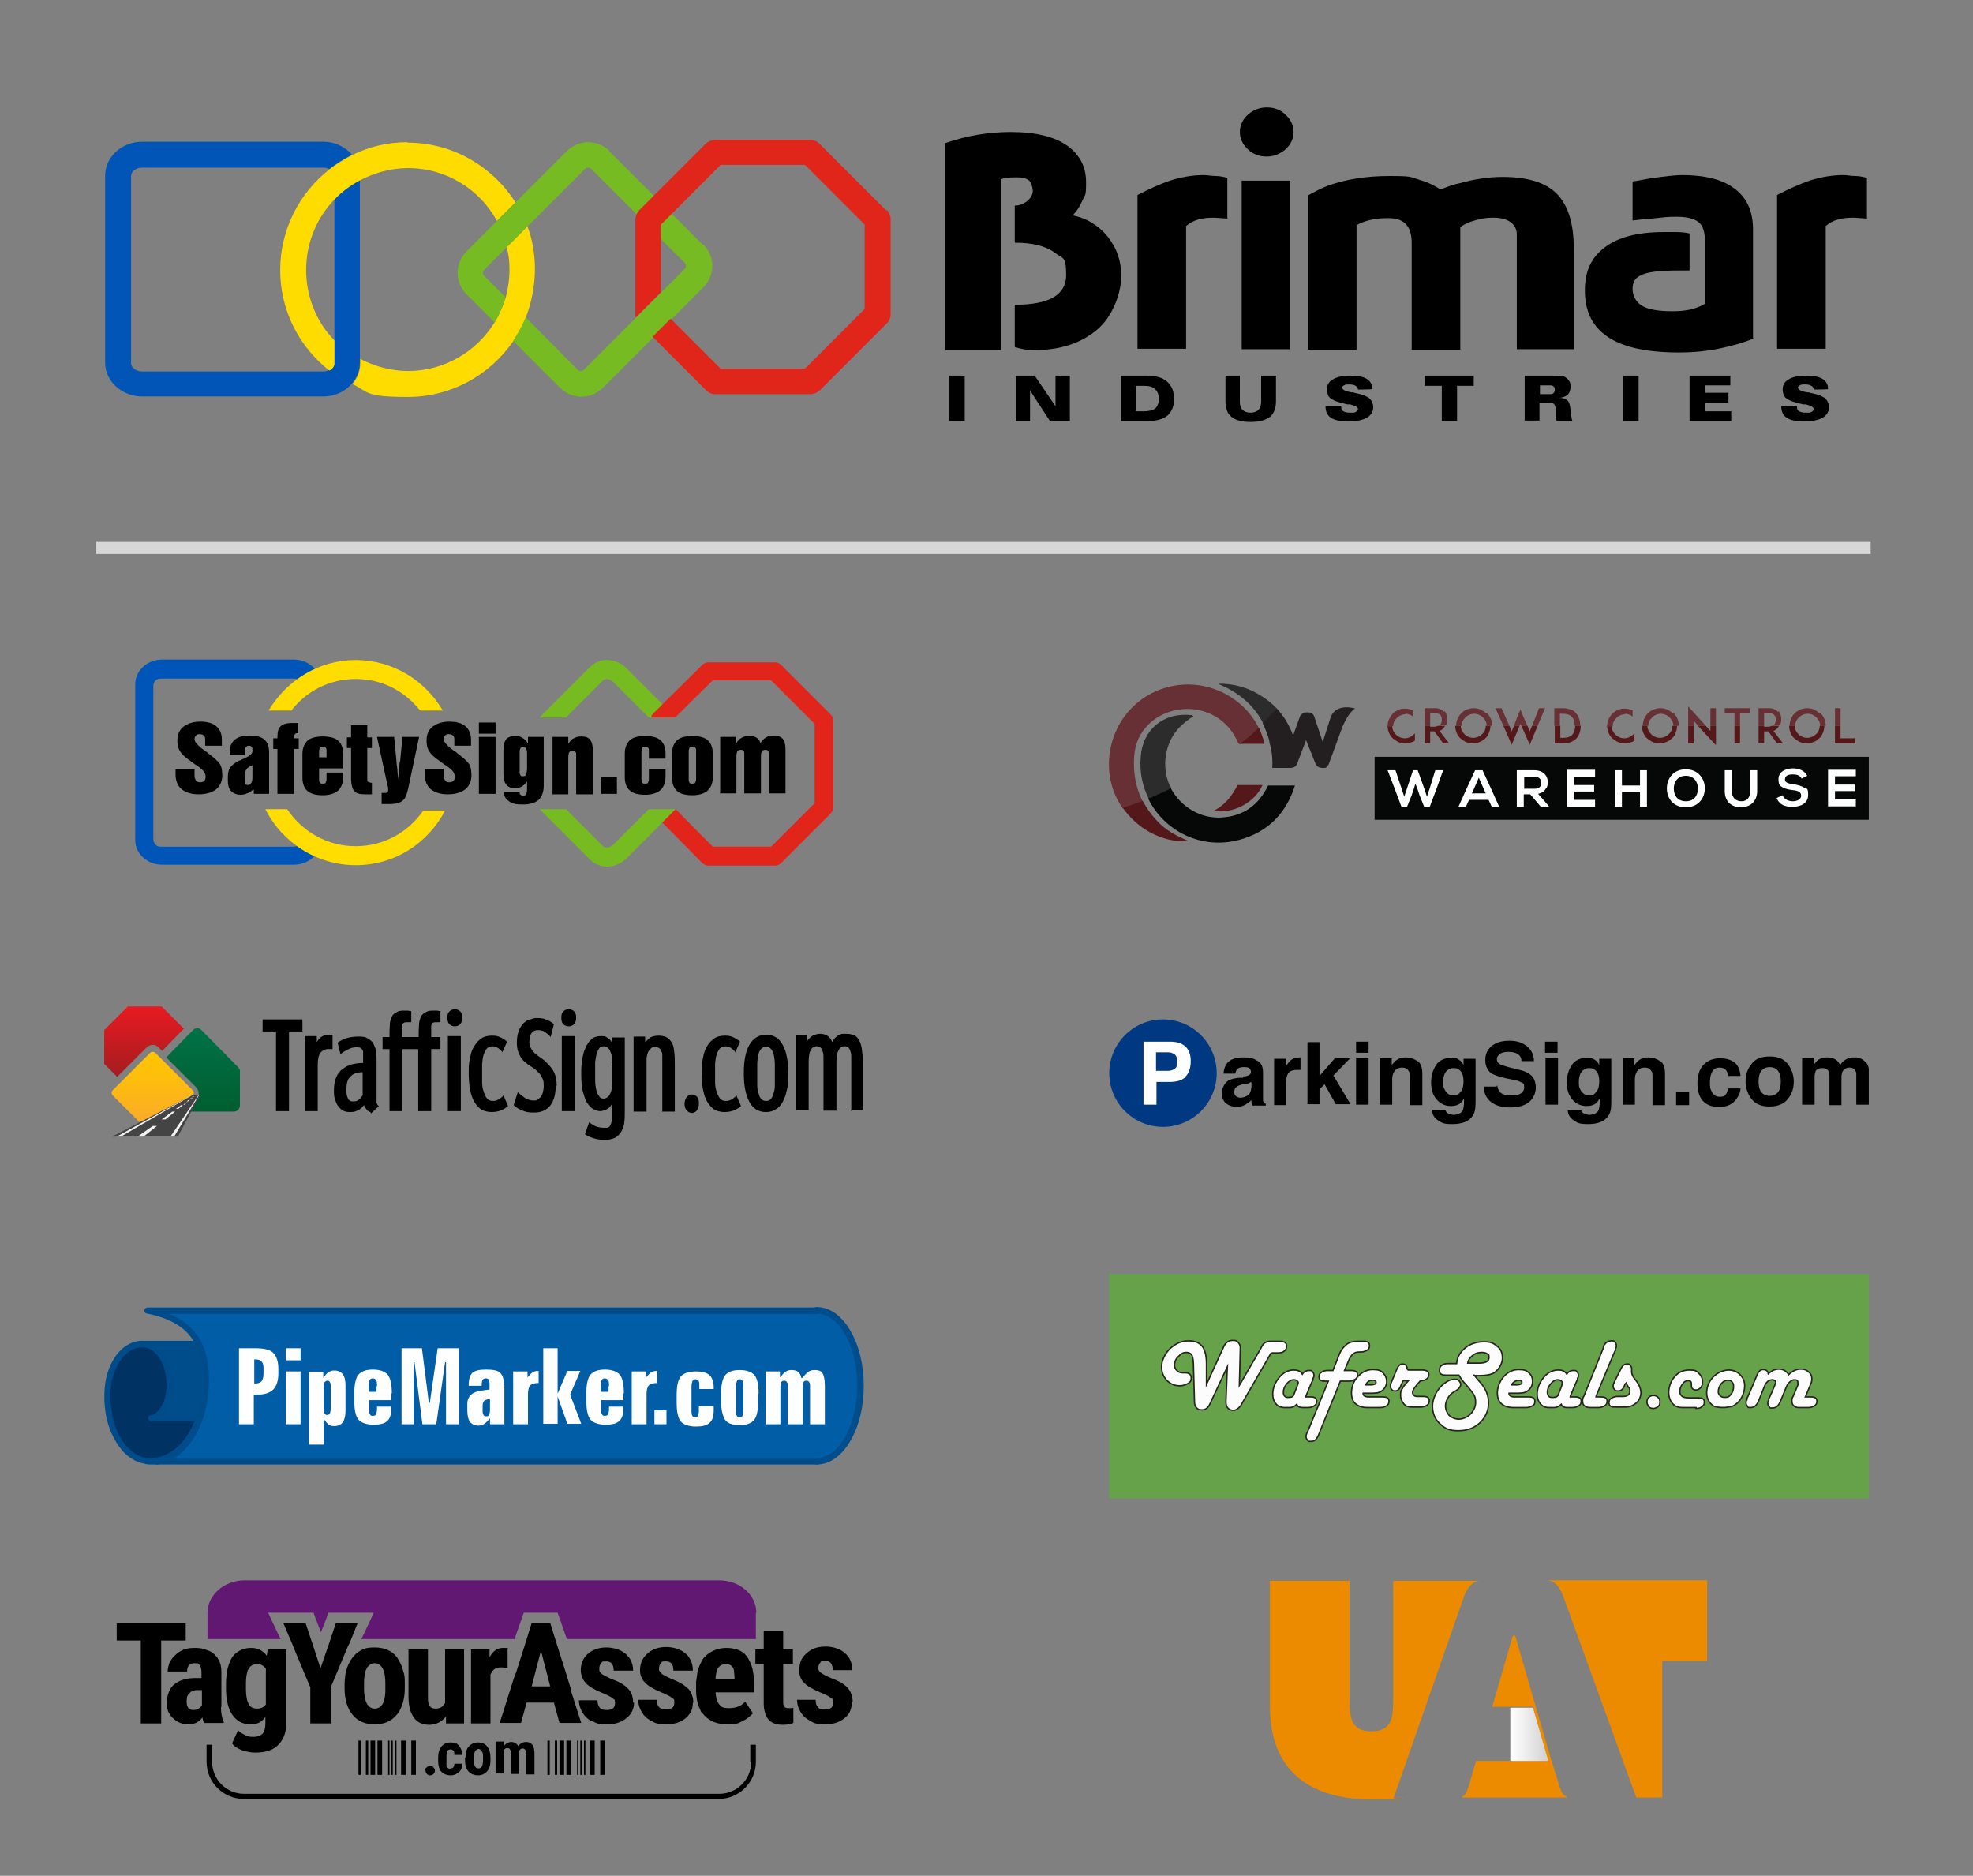 <svg viewBox="0 0 426 405" version="1.1" xmlns:xlink="http://www.w3.org/1999/xlink" xmlns="http://www.w3.org/2000/svg" id="logos">
  
  <rect x="0" y="0" width="426" height="405" fill="#808080" stroke="none"/>
  
  <defs>
    <style>
      .st0, .st1 {
        fill: none;
      }

      .st2 {
        fill: #444;
      }

      .st3 {
        fill: #003882;
      }

      .st4 {
        fill: url(#linear-gradient2);
      }

      .st5 {
        fill: url(#linear-gradient1);
      }

      .st6 {
        fill: url(#linear-gradient3);
      }

      .st7 {
        fill: #004c8b;
      }

      .st8 {
        fill: #231f20;
      }

      .st9 {
        fill: #fd0;
      }

      .st9, .st10, .st11, .st12, .st13, .st14, .st15, .st16, .st17 {
        fill-rule: evenodd;
      }

      .st18 {
        fill: url(#linear-gradient);
      }

      .st10 {
        fill: #e1251b;
      }

      .st11 {
        fill: #ffdc00;
      }

      .st12 {
        fill: #76bb21;
      }

      .st13 {
        fill: #0055b8;
      }

      .st19 {
        fill: #fcfcfc;
        stroke: #272320;
        stroke-miterlimit: 10;
        stroke-width: .3px;
      }

      .st20 {
        fill: #2d2c2c;
      }

      .st21 {
        fill: #005da6;
      }

      .st22 {
        fill: #004d8c;
      }

      .st23 {
        fill: #55181a;
      }

      .st24 {
        fill: #060808;
      }

      .st25 {
        fill: #fff;
      }

      .st15 {
        fill: #e0251b;
      }

      .st26 {
        fill: #ed8b00;
      }

      .st27 {
        fill: #f2f2f2;
      }

      .st28 {
        fill: #003264;
      }

      .st29 {
        fill: #663034;
      }

      .st16 {
        fill: #0055b7;
      }

      .st30 {
        fill: #66a24a;
      }

      .st17 {
        fill: #76bc21;
      }

      .st1 {
        stroke: #d7d7d7;
        stroke-linecap: square;
        stroke-width: 2.6px;
      }

      .st31 {
        fill: #611872;
      }
    </style>
    <linearGradient gradientUnits="userSpaceOnUse" y2="232.4" x2="31.1" y1="217.2" x1="31.1" id="linear-gradient">
      <stop stop-color="#e91a21" offset="0"></stop>
      <stop stop-color="#a41d20" offset="1"></stop>
    </linearGradient>
    <linearGradient gradientUnits="userSpaceOnUse" y2="239.9" x2="43.9" y1="221.7" x1="43.9" id="linear-gradient1">
      <stop stop-color="#007247" offset="0"></stop>
      <stop stop-color="#005e30" offset="1"></stop>
    </linearGradient>
    <linearGradient gradientUnits="userSpaceOnUse" gradientTransform="translate(176.4 45.8) rotate(45)" y2="244.7" x2="32.9" y1="227" x1="32.9" id="linear-gradient2">
      <stop stop-color="#ffc404" offset="0"></stop>
      <stop stop-color="#febf0a" offset=".3"></stop>
      <stop stop-color="#fcb41a" offset=".6"></stop>
      <stop stop-color="#faa532" offset="1"></stop>
    </linearGradient>
    <linearGradient gradientUnits="userSpaceOnUse" gradientTransform="translate(-1473.5) rotate(-180) scale(1 -1)" y2="374.5" x2="-1799.6" y1="374.5" x1="-1807.8" id="linear-gradient3">
      <stop stop-color="#ccc" offset="0"></stop>
      <stop stop-color="#d0d0d0" offset="0"></stop>
      <stop stop-color="#f2f2f2" offset=".7"></stop>
      <stop stop-color="#fff" offset="1"></stop>
    </linearGradient>
  </defs>
  <g>
    <path d="M72.2,43v35.4c0,.6-.4,1.2-1.1,1.5-.4.2-.8.3-1.3.3H30.7c-1.3,0-2.4-.8-2.4-1.8v-40.4c0-1,1.1-1.8,2.4-1.8h39.1c.5,0,.9.1,1.3.3,1.5-1.2,3.2-2.2,4.9-3.1-1.5-1.7-3.7-2.8-6.2-2.8H30.7c-4.4,0-8,3.3-8,7.3v40.4c0,4,3.6,7.3,8,7.3h39.1c2.5,0,4.8-1.1,6.2-2.8,1.1-1.3,1.7-2.8,1.7-4.6v-39.6c-2.1,1.1-3.9,2.5-5.6,4.2Z" class="st16"></path>
    <path d="M88,30.7c-4.3,0-8.4,1-12,2.8-1.7.9-3.4,1.9-4.9,3.1-6.4,5-10.6,12.9-10.6,21.7s4.1,16.6,10.6,21.7c.7-.3,1.1-.9,1.1-1.5v-5c-3.8-3.9-6.1-9.3-6.1-15.2s2.3-11.3,6.1-15.2c1.6-1.7,3.5-3.1,5.6-4.2,3.1-1.6,6.6-2.6,10.3-2.6,8.3,0,15.5,4.6,19.2,11.4l4-4c-4.9-7.7-13.5-12.9-23.3-12.9h0ZM113.9,48.9c1.1,2.9,1.6,6.1,1.6,9.3s-.7,7.2-2,10.4c-.7,1.8-1.7,3.5-2.7,5.1-5,7.2-13.3,12-22.7,12s-8.4-1-12-2.8c1.1-1.3,1.7-2.8,1.7-4.6v-.8c3.1,1.6,6.6,2.6,10.3,2.6,7.9,0,14.8-4.2,18.7-10.5,1-1.7,1.8-3.5,2.4-5.4.5-1.9.8-3.9.8-6s-.2-3.3-.6-4.9l4.5-4.5Z" class="st11"></path>
    <path d="M151.7,52.8l-6.7-6.7c-1.5,1.5-2.6,2.6-3,3v1.8c3.3,3.3,5.8,5.8,5.8,5.8.3.3.3.6.3.7s0,.5-.3.7c0,0-2.5,2.5-5.8,5.8-1.7,1.7-3.5,3.5-5.4,5.4-5.3,5.3-10.5,10.5-10.5,10.5-.3.3-.6.3-.7.3s-.5,0-.7-.3l-11.2-11.3c-.7,1.8-1.7,3.5-2.7,5.1l10.1,10.1c2.6,2.6,6.7,2.6,9.3,0l10.3-10.3,3.9-3.9,7.5-7.5c1.2-1.2,1.9-2.9,1.9-4.6s-.7-3.4-1.9-4.6h0ZM131.5,32.6l9.8,9.8-3.7,3.9s0,0,0,.1c-4.9-4.9-9.9-9.9-9.9-9.9-.3-.3-.6-.3-.7-.3s-.5,0-.7.3l-12.3,12.3-4.5,4.5-4.9,4.9c-.3.3-.3.6-.3.7s0,.5.3.7l4.6,4.6c-.6,1.9-1.4,3.8-2.4,5.4l-6.1-6.1c-1.2-1.2-1.9-2.9-1.9-4.6s.7-3.4,1.9-4.6l6.7-6.7,4-4,11-11c1.2-1.2,2.9-1.9,4.6-1.9s3.4.7,4.6,1.9Z" class="st12"></path>
    <path d="M191.4,45.5l-14.5-14.5c-.5-.5-1.2-.8-2-.8h-20.5c-.7,0-1.4.3-2,.8l-10.7,10.7-3.8,3.8s0,0,0,.1c-.5.5-.7,1.2-.7,1.8v20.5c0,.3,0,.4,0,.7,1.9-1.9,3.8-3.8,5.5-5.5v-14.6c.4-.4,1.5-1.5,3-3,3.5-3.5,8.9-8.9,9.9-9.9h18.2c1.4,1.4,11.5,11.5,12.9,12.9v18.2c-1.4,1.4-11.5,11.5-12.9,12.9h-18.2c-1-1-7.3-7.3-10.8-10.8l-3.9,3.9,11.6,11.6c.5.5,1.2.8,2,.8h20.5c.7,0,1.4-.3,2-.8l14.5-14.5c.5-.5.8-1.2.8-2v-20.5c0-.7-.3-1.4-.8-2Z" class="st15"></path>
    <path d="M223.3,75.6c-1.4,0-2.8-.2-4.2-.7v-9.1c7.4,0,11.1-2.1,11.1-6.4s-.8-3.5-2.4-4.8c-2-1.5-4.9-2.2-8.7-2.2v-8c.9,0,1.8-.3,2.7-1,.8-.7,1.2-1.4,1.2-2.3-.1-1-.4-1.6-.7-2-.5-.5-1.3-.8-2.5-.8h-.8c-.4,0-.9,0-1.3.1-.4,0-1,.1-1.6.3v36.9h-12V30.9c2.3-.8,4.6-1.4,7-1.8,2.4-.4,4.8-.6,7.1-.6,5.4,0,9.5,1,12.3,3,2.6,1.9,4,4.5,4,7.8s-.2,2.6-.7,3.8c-.5,1.2-1.2,2.4-2.2,3.4,3,.6,5.5,2.1,7.5,4.5,2,2.5,3,5.3,3,8.6s-1.6,8.3-4.9,11.3c-3.5,3.1-8.1,4.7-13.9,4.7Z" class="st14"></path>
    <path d="M265.1,47.2l-2.9-.2c-1.4,0-2.5.1-3.5.4-1,.3-1.8.7-2.6,1.4v26.5h-10.5v-33.2c2.7-1.4,5-2.4,7-3.1,2.5-.8,5-1.2,7.3-1.2.8,0,1.7.2,2.6.2.9,0,1.7.2,2.5.4v8.7Z" class="st14"></path>
    <path d="M278.6,75.4h-10.5v-36.4h10.5v36.4h0ZM273.5,23.2c1.6,0,3,.5,4.1,1.6,1.1,1,1.7,2.3,1.7,3.7s-.6,2.7-1.7,3.7c-1.1,1-2.5,1.6-4.1,1.6s-3-.5-4.1-1.6c-1.1-1-1.7-2.3-1.7-3.7s.6-2.7,1.7-3.7c1.1-1,2.5-1.6,4.1-1.6Z" class="st14"></path>
    <path d="M339.6,75.4h-12.1v-24.8c0-1-.4-1.9-1.3-2.6-.9-.7-2.2-1-3.9-1s-2.2.2-3.5.5c-1.3.3-2.4.8-3.5,1.5v26.5h-10.5v-23.1c0-1.5-.3-2.8-1-3.7-.8-1.1-2.2-1.6-4-1.6s-2.4.1-3.5.3c-1.1.2-2.3.6-3.4,1.2v26.9h-10.5v-33.3c1.6-.9,3-1.6,4.3-2.1,3.9-1.4,8.3-2.1,13.3-2.1s4.4.2,6.1.7c1.8.5,3.4,1.2,4.9,2.2,1.6-.6,2.9-1.1,4-1.3,3.2-.9,6.4-1.4,9.4-1.4,5.4,0,9.4,1.2,11.8,3.7,2.4,2.5,3.6,6.4,3.6,11.7v21.8Z" class="st14"></path>
    <path d="M378.6,73.1c-1.9.8-4.3,1.5-7.1,2.1-2.8.6-5.8.9-9,.9-7.5,0-12.8-1.3-16.1-3.9-2.8-2.2-4.2-5.3-4.2-9.5s1.4-7.1,4.3-9.3c2.9-2.2,7.1-3.3,12.8-3.3s1.8,0,2.7,0c.9,0,1.9.1,2.8.3v8h-2.3c-4.2,0-7.1.3-8.5,1.2-1,.5-1.5,1.4-1.5,2.8s.7,2.8,2,3.6c1.3.8,3.5,1.2,6.6,1.2s5.1-.5,7-1.6v-13.8c0-1.7-.4-2.9-1.1-3.6-.9-.9-2.5-1.4-4.9-1.4s-2.6.1-5.5.4c-.9,0-2.3.2-4.1.4v-8.4c1.6-.3,2.9-.5,3.9-.7,2.9-.4,5.2-.7,6.8-.7,4.8,0,8.5.9,11,2.7,2.9,2,4.3,5,4.3,9v23.4Z" class="st14"></path>
    <path d="M403.2,47.2l-2.9-.2c-1.4,0-2.5.1-3.5.4-1,.3-1.8.7-2.6,1.4v26.5h-10.5v-33.2c2.7-1.4,5-2.4,7-3.1,2.5-.8,5-1.2,7.3-1.2.8,0,1.7.2,2.6.2.9,0,1.7.2,2.5.4v8.7Z" class="st14"></path>
    <path d="M242,90.9v-9.8h5.6c1.9,0,3.4.4,4.4,1.3,1,.9,1.5,2.1,1.5,3.7s-.5,2.8-1.4,3.6c-1,.8-2.4,1.2-4.2,1.2h-5.9ZM246.9,83.3h-1.6v5.5h1.6c1.1,0,2-.2,2.5-.6.5-.4.8-1.1.8-2.1s-.3-1.6-.8-2.1c-.5-.5-1.3-.7-2.4-.7Z" class="st14"></path>
    <path d="M329.2,90.9v-9.8h5.6c1.2,0,2,0,2.4.1.4,0,.8.2,1,.4.3.2.5.5.7.8.2.3.2.7.2,1.2,0,.6-.2,1.2-.6,1.6-.4.4-1,.6-1.8.7.8,0,1.4.2,1.7.5.3.3.5.7.6,1.3l.2,1.6c0,.2,0,.5.1.7,0,.3.1.6.2.9h-3.4c0-.2-.1-.4-.2-.6,0-.2,0-.5,0-.8v-1.4c-.1-.4-.2-.7-.4-.9-.2-.2-.5-.2-1-.2h-2.1v3.8h-3.3ZM332.5,83.1v2h1.9c.4,0,.8,0,1-.2.2-.2.3-.4.3-.7s0-.6-.3-.8c-.2-.2-.5-.2-1-.2h-1.9Z" class="st14"></path>
    <polygon points="364.8 90.9 364.8 81.1 373.6 81.1 373.6 83.2 368.1 83.2 368.1 84.8 373.2 84.8 373.2 86.9 368.1 86.9 368.1 88.8 373.8 88.8 373.8 90.9 364.8 90.9" class="st14"></polygon>
    <rect height="9.8" width="3.3" y="81.1" x="350.5"></rect>
    <polygon points="311.3 90.9 311.3 83.3 307.6 83.3 307.6 81.1 318.2 81.1 318.2 83.3 314.6 83.3 314.6 90.9 311.3 90.9" class="st14"></polygon>
    <path d="M289.6,87.7h0c0,.1,0,.2,0,.3,0,.4.2.7.5.8.3.2.8.3,1.5.3s.9,0,1.2-.2c.3-.2.4-.4.4-.6,0-.4-.6-.7-1.7-1-.1,0-.2,0-.3,0,0,0-.2,0-.3,0-1.8-.4-3-.8-3.6-1.3-.3-.2-.5-.5-.6-.8-.1-.3-.2-.7-.2-1.1,0-1,.4-1.7,1.3-2.2.8-.5,2.1-.8,3.7-.8s2.8.2,3.6.7c.8.5,1.2,1.2,1.2,2.2h0c0,.1-3.1.1-3.1.1h0c0-.4-.2-.6-.5-.8-.3-.2-.8-.3-1.4-.3s-.8,0-1.1.2c-.3.1-.4.3-.4.5,0,.4.7.8,2,1,.3,0,.5,0,.6.1,1,.2,1.6.4,2,.5.4.2.7.3,1,.5.3.2.6.5.8.9.2.4.3.8.3,1.2,0,1-.5,1.8-1.4,2.3-.9.5-2.3.8-4,.8s-3-.3-3.7-.8c-.8-.5-1.2-1.3-1.2-2.5h0c0-.1,3.2-.1,3.2-.1Z" class="st14"></path>
    <path d="M388,87.7h0c0,.1,0,.2,0,.3,0,.4.2.7.5.8.3.2.8.3,1.5.3s.9,0,1.2-.2c.3-.2.4-.4.4-.6,0-.4-.6-.7-1.7-1-.1,0-.2,0-.3,0,0,0-.2,0-.3,0-1.8-.4-3-.8-3.6-1.3-.3-.2-.5-.5-.6-.8-.1-.3-.2-.7-.2-1.1,0-1,.4-1.7,1.3-2.2.8-.5,2.1-.8,3.7-.8s2.8.2,3.6.7c.8.5,1.2,1.2,1.2,2.2h0c0,.1-3.1.1-3.1.1h0c0-.4-.2-.6-.5-.8-.3-.2-.8-.3-1.4-.3s-.8,0-1.1.2c-.3.1-.4.3-.4.5,0,.4.7.8,2,1,.3,0,.5,0,.6.1,1,.2,1.6.4,2,.5.4.2.7.3,1,.5.3.2.6.5.8.9.2.4.3.8.3,1.2,0,1-.5,1.8-1.4,2.3-.9.5-2.3.8-4,.8s-3-.3-3.7-.8c-.8-.5-1.2-1.3-1.2-2.5h0c0-.1,3.2-.1,3.2-.1Z" class="st14"></path>
    <path d="M264.5,81.1h3.2v5.6c0,.8.2,1.4.6,1.8.4.4,1,.6,1.7.6s1.3-.2,1.7-.6c.4-.4.6-1,.6-1.8v-5.6h3.2v5.5c0,1.5-.4,2.6-1.3,3.4-.9.7-2.3,1.1-4.2,1.1s-3.3-.4-4.1-1.1c-.9-.7-1.3-1.8-1.3-3.4v-5.5Z" class="st14"></path>
    <polygon points="219.3 90.9 219.3 81.1 223.4 81.1 227.9 87.7 227.9 81.1 231 81.1 231 90.9 226.7 90.9 222.4 84.3 222.4 90.9 219.3 90.9" class="st14"></polygon>
    <rect height="9.8" width="3.3" y="81.1" x="205"></rect>
  </g>
  <g>
    <path d="M38.2,166.1h3.8v1.2c0,.5.1.9.3,1.2.2.3.5.4.9.4s.7-.1.9-.3c.2-.2.3-.5.3-.9s-.1-.6-.3-1c-.2-.3-.5-.6-1-1-.2-.1-.5-.4-.9-.6-1.2-.9-2.1-1.5-2.6-2-.4-.4-.8-.9-1-1.4-.2-.5-.3-1.1-.3-1.8,0-1.3.4-2.3,1.3-3,.9-.7,2.1-1.1,3.6-1.1s2.7.3,3.5,1c.8.7,1.2,1.6,1.2,2.9v1.3h-3.6v-1.1c0-.5,0-.9-.3-1.1-.2-.2-.5-.3-.9-.3s-.6.1-.8.3c-.2.2-.3.5-.3.8,0,.6.8,1.5,2.5,2.7h.1c0,0,.3.3.3.3,1.5,1.1,2.3,1.9,2.6,2.4.2.3.3.7.4,1.1,0,.4.1.8.1,1.2,0,1.3-.4,2.3-1.3,3.1-.9.7-2.2,1.1-3.8,1.1s-2.8-.4-3.7-1.1c-.8-.7-1.3-1.8-1.3-3.2v-1.1h0ZM54.5,165.2c-.7.3-1.1.6-1.3.9-.2.3-.3.6-.3,1.1v1.2c0,.5,0,.8.1.9,0,.1.3.2.5.2s.6-.1.7-.4c.2-.3.3-.6.3-1.1v-2.8h0ZM54.6,170.5c-.4.4-.8.7-1.3.8-.4.2-.9.3-1.4.3-.8,0-1.5-.3-2-.8-.5-.5-.7-1.3-.7-2.2v-1c0-.8.2-1.5.6-2,.4-.5,1-1,1.9-1.4.2,0,.4-.2.7-.3,1.4-.6,2.1-1.1,2.1-1.7v-.4c0-.2,0-.4-.2-.6-.2-.2-.4-.2-.6-.2s-.5.1-.6.3c-.2.2-.2.5-.2.9v.8h-3.3v-.8c0-1.1.4-1.9,1.1-2.5.7-.6,1.8-.9,3.2-.9s2.6.3,3.2.9c.7.6,1,1.5,1,2.8v8.9h-3.3v-.9h0ZM59.9,171.4v-9.7h-.9v-2.3h.9v-.2c0-1.2.2-2,.7-2.4.4-.4,1.2-.7,2.4-.7h1.4v2.2h0c-.4,0-.6,0-.7.2-.1.1-.2.3-.2.7v.2h1v2.3h-1v9.7h-3.5ZM68.9,162.2v1.3h1.6v-1.3c0-.4,0-.6-.2-.8-.1-.2-.3-.2-.6-.2s-.5,0-.6.2c-.1.2-.2.4-.2.8h0ZM68.9,168.2c0,.4,0,.6.2.8.1.2.3.2.6.2s.5,0,.6-.2c.1-.2.2-.4.2-.8v-1.4h3.6v1c0,1.3-.4,2.2-1.1,2.9-.7.6-1.8,1-3.3,1s-2.6-.3-3.3-.9c-.7-.6-1.1-1.6-1.1-2.9v-5.1c0-1.3.4-2.2,1.1-2.9.7-.6,1.8-.9,3.3-.9s2.6.3,3.3.9c.7.6,1.1,1.6,1.1,2.9v3.1h-5.2v2.4h0ZM80.3,169.1v2.4c-.2,0-.5,0-.7,0-.2,0-.5,0-.7,0-1.2,0-2-.2-2.4-.7-.4-.4-.7-1.4-.7-2.9v-6.4h-.9v-2.3h.9v-2.6h3.5v2.6h1v2.3h-1v6.8c0,.2,0,.4.2.5.2.1.4.2.7.2h0ZM82.4,173.6v-2.4h.6c.3,0,.5,0,.6-.1.1,0,.2-.2.2-.4s0-.2,0-.4c0-.2,0-.4-.1-.6l-2.3-10.6h3.7l.5,5.2c0,.5.1,1.1.2,1.7,0,.6.1,1.4.2,2.3,0-.6.1-1.4.2-2.3,0-.9.1-1.5.2-1.7l.5-5.2h3.6l-2.4,11.3c-.3,1.2-.6,2.1-1.2,2.5-.5.4-1.4.7-2.7.7h-1.8ZM92,166.1h3.8v1.2c0,.5.1.9.3,1.2.2.3.5.4.9.4s.7-.1.9-.3c.2-.2.3-.5.3-.9s-.1-.6-.3-1c-.2-.3-.5-.6-1-1-.2-.1-.5-.4-.9-.6-1.2-.9-2.1-1.5-2.6-2-.4-.4-.8-.9-1-1.4-.2-.5-.3-1.1-.3-1.8,0-1.3.4-2.3,1.3-3,.9-.7,2.1-1.1,3.6-1.1s2.7.3,3.5,1c.8.7,1.2,1.6,1.2,2.9v1.3h-3.6v-1.1c0-.5,0-.9-.3-1.1-.2-.2-.5-.3-.9-.3s-.6.1-.8.3c-.2.2-.3.5-.3.8,0,.6.8,1.5,2.5,2.7h.1c0,0,.3.3.3.3,1.5,1.1,2.3,1.9,2.6,2.4.2.3.3.7.4,1.1,0,.4.1.8.1,1.2,0,1.3-.4,2.3-1.3,3.1-.9.7-2.2,1.1-3.8,1.1s-2.8-.4-3.7-1.1c-.8-.7-1.3-1.8-1.3-3.2v-1.1h0ZM103.4,158.4v-2.4h3.6v2.4h-3.6ZM103.4,171.4v-12.3h3.6v12.3h-3.6ZM113.8,168.7c-.3.5-.7.8-1.1,1.1-.4.2-.9.4-1.5.4-.9,0-1.5-.3-1.9-.8-.4-.5-.6-1.3-.6-2.3v-5.2c0-1,.2-1.8.6-2.3.4-.5,1.1-.7,1.9-.7s1.1.1,1.6.4c.5.3.9.7,1.2,1.2v-1.4h3.4v10.5c0,1.4-.4,2.4-1.1,3.1-.7.6-1.8,1-3.4,1s-2.3-.2-3-.7c-.7-.5-1.1-1.1-1.1-2h3.4c0,.3,0,.4.2.6.1.1.3.2.5.2.3,0,.6-.1.7-.3.1-.2.2-.6.2-1.2v-1.4h0ZM113.8,163.2c0-.8,0-1.3-.2-1.5-.1-.3-.3-.4-.6-.4s-.4,0-.6.2c-.1.2-.2.4-.2.7v4.5c0,.3,0,.5.2.7.1.2.3.2.6.2s.5-.1.6-.4c.1-.3.2-.8.2-1.5v-2.5h0ZM119.3,171.4v-12.3h3.4v1.5c.3-.5.7-1,1.2-1.2.5-.3,1-.4,1.6-.4.9,0,1.5.2,1.9.7.4.5.6,1.2.6,2.3v9.5h-3.6v-8.5c0-.3,0-.6-.2-.7-.1-.2-.3-.2-.6-.2s-.5.1-.7.3c-.1.2-.2.6-.2,1.1v8h-3.5ZM129.8,171.4v-3.6h3.4v3.6h-3.4ZM140.1,162.2c0-.4,0-.6-.2-.8-.1-.2-.3-.2-.6-.2s-.5,0-.6.2c-.1.2-.2.4-.2.8v6c0,.4,0,.6.2.8.1.2.3.2.6.2s.5,0,.6-.2.2-.4.2-.8v-2.1h3.6v1.6c0,1.3-.4,2.2-1.1,2.9-.7.6-1.8,1-3.3,1s-2.6-.3-3.3-.9c-.7-.6-1.1-1.6-1.1-2.9v-5.1c0-1.3.4-2.2,1.1-2.9.7-.6,1.8-.9,3.3-.9s2.6.3,3.3.9c.7.6,1.1,1.6,1.1,2.9v1.1h-3.6v-1.5h0ZM150.3,168.2v-6c0-.4,0-.6-.2-.8-.1-.2-.3-.2-.6-.2s-.5,0-.6.2c-.1.2-.2.4-.2.8v6c0,.4,0,.6.2.8.1.2.3.2.6.2s.5,0,.6-.2.2-.4.2-.8h0ZM145.1,162.7c0-1.3.4-2.2,1.1-2.9.7-.6,1.8-.9,3.3-.9s2.6.3,3.3.9c.7.6,1.1,1.6,1.1,2.9v5.1c0,1.3-.4,2.2-1.1,2.9-.7.6-1.8,1-3.3,1s-2.6-.3-3.3-.9c-.7-.6-1.1-1.6-1.1-2.9v-5.1h0ZM155.5,171.4v-12.3h3.4v1.5c.3-.6.7-1,1.2-1.3.5-.3,1-.4,1.7-.4s1.2.1,1.6.4c.4.3.7.7.8,1.2.3-.6.7-1,1.2-1.3.5-.3,1.1-.4,1.7-.4s1.5.2,1.9.7.6,1.2.6,2.3v9.5h-3.6v-8.5c0-.3,0-.6-.2-.7-.1-.2-.3-.2-.6-.2s-.6.1-.7.3c-.1.2-.2.6-.2,1.1v8h-3.6v-8.5c0-.3,0-.6-.2-.7-.1-.2-.3-.2-.6-.2s-.6.1-.7.3c-.1.2-.2.6-.2,1.1v8h-3.6Z"></path>
    <path d="M65.2,181.5c0,.4-.3.8-.8,1.1-.3.1-.6.2-1,.2h-28.8c-1,0-1.5-.9-1.5-1.6v-32.9c0-.7.2-1.8,1.8-1.8h28.5c.3,0,.7,0,1,.2,1.1-.9,2.3-1.6,3.6-2.3-1.1-1.2-2.7-2-4.5-2h-28.5c-3.2,0-5.8,2.4-5.8,5.3v33.7c0,2.9,2.6,5.3,5.8,5.3h28.5c1.8,0,3.5-.8,4.5-2,.8-.9,1.3-2.1,1.3-3.3s-4.1.2-4.1,0h0Z" class="st13"></path>
    <path d="M145.9,174.7l-10.6,10.6c-2.3,2.3-5.8,2.4-7.9.3l-10.9-10.9h5.7s8,8,8,8c.5.5,1.5.3,2.2-.3l7.7-7.7h5.7ZM145.9,154.9l-10.6-10.6c-2.3-2.3-5.8-2.4-7.9-.3l-10.9,10.9h5.7s8-8,8-8c.5-.5,1.5-.3,2.2.3l7.7,7.7h5.7Z" class="st17"></path>
    <path d="M145.9,154.8c.2-.2.5-.5.8-.8,2.6-2.6,6.5-6.4,7.2-7.1,1.4,0,11.2,0,12.6,0,1,1,8.4,8.4,9.4,9.4v17.1c-1,1-8.4,8.4-9.4,9.4h-12.6c-.8-.8-5.5-5.5-8-8.1l-2.9,2.9,8.6,8.7c.4.4.9.6,1.4.6h14.3c.5,0,1-.2,1.4-.6l10.6-10.6c.4-.4.6-.9.6-1.4v-18.7c0-.5-.2-1.1-.6-1.4l-10.6-10.6c-.4-.4-.9-.6-1.4-.6h-14.3c-.5,0-1.1.2-1.4.6l-7.8,7.7-2.8,2.8s0,0,0,0c-.2.2-.4.5-.4.8h5.4Z" class="st10"></path>
    <path d="M95.6,153.4c-3.8-6.5-10.8-10.9-18.8-10.9s-14.9,4.4-18.8,10.9h4.9c3.3-4.2,8.2-6.8,13.9-6.8s10.6,2.6,13.9,6.8h4.9ZM96.1,175c-3.7,7.1-10.9,11.8-19.3,11.8s-15.9-4.9-19.5-12.1h4.7c3.2,4.8,8.6,8,14.8,8s11.4-3.1,14.6-7.7h4.8Z" class="st9"></path>
  </g>
  <g>
    <g>
      <polygon points="326.9 156.7 325.9 156.7 326.4 157.9 326.9 156.7" class="st0"></polygon>
      <path d="M337.5,159.3c.9,0,1.6-.3,2-.7.4-.4.6-1.1.6-1.9s0,0,0,0h-3.2v2.6h.6Z" class="st0"></path>
      <path d="M339.5,154.8c-.5-.5-1.1-.7-2-.7h-.6v2.6h3.2c0-.8-.2-1.4-.6-1.9Z" class="st0"></path>
      <polygon points="328.1 156.7 328.5 156.7 328.3 156.3 328.1 156.7" class="st0"></polygon>
      <polygon points="330.8 156.7 329.8 156.7 330.3 157.9 330.8 156.7" class="st0"></polygon>
      <path d="M311,156.5c.3-.3.3-.7.3-1s0-.7-.3-1c-.2-.3-.6-.4-1.1-.4h-1.1v2.7h1.8c.1,0,.2-.1.3-.2Z" class="st0"></path>
      <path d="M303.4,154.1c.6,0,1.2.2,1.7.6v-1.4c0,0-.1,0-.2,0-.5-.2-1-.3-1.5-.3s-1,0-1.5.3c-.5.2-.9.5-1.2.8-.3.3-.6.8-.8,1.2-.2.5-.3,1-.3,1.5h1.2c0-.7.3-1.3.8-1.8.5-.5,1.2-.8,1.9-.8Z" class="st29"></path>
      <path d="M311.8,153.7c-.3-.3-.9-.8-1.9-.8h-2.3v3.8h1.2v-2.7h1.1c.5,0,.9.1,1.1.4.3.3.3.7.3,1s0,.7-.3,1c0,.1-.2.2-.3.2h1.5c.2-.4.3-.8.3-1.3,0-.7-.2-1.3-.6-1.8Z" class="st29"></path>
      <path d="M320.9,154c-.4-.3-.8-.6-1.2-.8-.5-.2-1-.3-1.5-.3s-1,.1-1.5.3c-.5.2-.9.5-1.2.8-.4.4-.6.8-.8,1.2-.2.5-.3,1-.3,1.5h1.2c0-.7.3-1.3.8-1.8.5-.5,1.2-.8,1.9-.8s1.4.3,1.9.8c.5.5.8,1.1.8,1.8h1.2c0-.5-.1-1-.3-1.5-.2-.5-.5-.9-.8-1.2Z" class="st29"></path>
      <polygon points="328.9 154.7 328.3 153.2 327.6 154.8 326.9 156.7 328.1 156.7 328.3 156.3 328.5 156.7 329.8 156.7 328.9 154.7" class="st29"></polygon>
      <polygon points="324.2 152.9 322.9 152.9 324.6 156.7 325.9 156.7 324.2 152.9" class="st29"></polygon>
      <polygon points="332.3 152.9 330.8 156.7 332 156.7 333.6 152.9 332.3 152.9" class="st29"></polygon>
      <path d="M339.1,153.2c-.5-.2-1.1-.3-1.7-.3h-1.8v3.8h1.2v-2.6h.6c.9,0,1.6.2,2,.7.4.4.6,1.1.6,1.9h1.2c0-1.1-.3-2-.9-2.7-.3-.4-.7-.7-1.2-.8Z" class="st29"></path>
      <path d="M299.6,156.7c0,.5.1,1,.3,1.5.2.5.5.9.8,1.2.4.3.8.6,1.2.8.5.2,1,.3,1.5.3s1-.1,1.5-.3c.2,0,.4-.2.6-.3v-1.6c0,.1-.2.2-.3.3-.5.5-1.2.8-1.9.8s-1.4-.3-1.9-.8c-.5-.5-.8-1.1-.8-1.8s0,0,0,0h-1.2s0,0,0,0Z" class="st23"></path>
      <path d="M309.9,156.9h-1.1v-.2h-1.2v3.8h1.2v-2.6h.9l1.9,2.6h1.3l-2.1-2.7c.4-.1.7-.4.9-.6.1-.1.2-.3.3-.5h-1.5c-.2.1-.5.2-.8.2Z" class="st23"></path>
      <path d="M320.8,156.7c0,.7-.3,1.4-.8,1.8-.5.5-1.2.8-1.9.8s-1.4-.3-1.9-.8c-.5-.5-.8-1.1-.8-1.8s0,0,0,0h-1.2s0,0,0,0c0,.5.1,1,.3,1.5.2.5.5.9.8,1.2.4.3.8.6,1.2.8.5.2,1,.3,1.5.3s1-.1,1.5-.3c.5-.2.9-.5,1.2-.8.4-.3.6-.7.8-1.2.2-.5.3-1,.3-1.5s0,0,0,0h-1.2s0,0,0,0Z" class="st23"></path>
      <polygon points="330.3 157.9 329.8 156.7 328.5 156.7 330.3 160.8 332 156.7 330.8 156.7 330.3 157.9" class="st23"></polygon>
      <polygon points="326.4 157.9 325.9 156.7 324.6 156.7 326.4 160.8 328.1 156.7 326.9 156.7 326.4 157.9" class="st23"></polygon>
      <path d="M340.1,156.7c0,.8-.2,1.4-.6,1.9-.5.5-1.1.7-2,.7h-.6v-2.6h-1.2v3.8h1.8c.6,0,1.2-.1,1.7-.3.5-.2.9-.5,1.2-.8.6-.7.9-1.6.9-2.7s0,0,0,0h-1.2s0,0,0,0Z" class="st23"></path>
      <path d="M350.8,154.1c.6,0,1.2.2,1.7.6v-1.4c0,0-.1,0-.2,0-.5-.2-1-.3-1.5-.3s-1,0-1.5.3c-.5.2-.9.5-1.2.8-.3.3-.6.8-.8,1.2-.2.5-.3,1-.3,1.5h1.2c0-.7.3-1.3.8-1.8.5-.5,1.2-.8,1.9-.8Z" class="st29"></path>
      <path d="M361.2,154c-.4-.3-.8-.6-1.2-.8-.5-.2-1-.3-1.5-.3s-1,.1-1.5.3c-.5.2-.9.5-1.2.8-.4.4-.6.8-.8,1.2-.2.5-.3,1-.3,1.5h1.2c0-.7.3-1.3.8-1.8.5-.5,1.2-.8,1.9-.8s1.4.3,1.9.8c.5.5.8,1.1.8,1.8h1.2c0-.5-.1-1-.3-1.5-.2-.5-.5-.9-.8-1.2Z" class="st29"></path>
      <rect height="3.8" width="1.2" y="152.9" x="369.3" class="st29"></rect>
      <polygon points="364.5 152.5 364.5 156.7 365.7 156.7 365.7 155.6 366.6 156.7 368.3 156.7 364.5 152.5" class="st29"></polygon>
      <polygon points="377.8 154 377.8 152.9 372.4 152.9 372.4 154 374.5 154 374.5 156.7 375.7 156.7 375.7 154 377.8 154" class="st29"></polygon>
      <path d="M383.9,153.7c-.3-.3-.9-.8-1.9-.8h-2.3v3.8h1.2v-2.7h1.1c.5,0,.9.1,1.1.4.3.3.3.7.3,1s0,.7-.3,1c0,.1-.2.2-.3.2h1.5c.2-.4.3-.8.3-1.3,0-.7-.2-1.3-.6-1.8Z" class="st29"></path>
      <path d="M392.9,154c-.4-.3-.8-.6-1.2-.8-.5-.2-1-.3-1.5-.3s-1,.1-1.5.3c-.5.2-.9.5-1.2.8-.4.4-.6.8-.8,1.2-.2.5-.3,1-.3,1.5h1.2c0-.7.3-1.3.8-1.8.5-.5,1.2-.8,1.9-.8s1.4.3,1.9.8c.5.5.8,1.1.8,1.8h1.2c0-.5-.1-1-.3-1.5-.2-.5-.5-.9-.8-1.2Z" class="st29"></path>
      <rect height="3.8" width="1.2" y="152.9" x="396.2" class="st29"></rect>
      <g>
        <path d="M347,156.7c0,.5.1,1,.3,1.5.2.5.5.9.8,1.2.4.3.8.6,1.2.8.5.2,1,.3,1.5.3s1-.1,1.5-.3c.2,0,.4-.2.6-.3v-1.6c0,.1-.2.2-.3.3-.5.5-1.2.8-1.9.8s-1.4-.3-1.9-.8c-.5-.5-.8-1.1-.8-1.8s0,0,0,0h-1.2s0,0,0,0Z" class="st23"></path>
        <path d="M361.1,156.7c0,.7-.3,1.4-.8,1.8-.5.5-1.2.8-1.9.8s-1.4-.3-1.9-.8c-.5-.5-.8-1.1-.8-1.8s0,0,0,0h-1.2s0,0,0,0c0,.5.1,1,.3,1.5.2.5.5.9.8,1.2.4.3.8.6,1.2.8.5.2,1,.3,1.5.3s1-.1,1.5-.3c.5-.2.9-.5,1.2-.8.4-.3.6-.7.8-1.2.2-.5.3-1,.3-1.5s0,0,0,0h-1.2s0,0,0,0Z" class="st23"></path>
        <rect height="3.8" width="1.2" y="156.7" x="364.5" class="st23"></rect>
        <polygon points="369.3 157.8 368.3 156.7 366.6 156.7 370.5 160.9 370.5 156.7 369.3 156.7 369.3 157.8" class="st23"></polygon>
        <rect height="3.8" width="1.2" y="156.7" x="374.5" class="st23"></rect>
        <path d="M382,156.9h-1.1v-.2h-1.2v3.8h1.2v-2.6h.9l1.9,2.6h1.3l-2.1-2.7c.4-.1.7-.4.9-.6.1-.1.2-.3.3-.5h-1.5c-.2.1-.5.2-.8.2Z" class="st23"></path>
        <path d="M392.9,156.7c0,.7-.3,1.4-.8,1.8-.5.5-1.2.8-1.9.8s-1.4-.3-1.9-.8c-.5-.5-.8-1.1-.8-1.8s0,0,0,0h-1.2s0,0,0,0c0,.5.1,1,.3,1.5.2.5.5.9.8,1.2.4.3.8.6,1.2.8.5.2,1,.3,1.5.3s1-.1,1.5-.3c.5-.2.9-.5,1.2-.8.4-.3.6-.7.8-1.2.2-.5.3-1,.3-1.5s0,0,0,0h-1.2s0,0,0,0Z" class="st23"></path>
        <polygon points="397.4 156.7 396.2 156.7 396.2 160.5 397.4 160.5 400.6 160.5 400.6 159.4 397.4 159.4 397.4 156.7" class="st23"></polygon>
      </g>
    </g>
    <rect height="13.6" width="106.7" y="163.4" x="296.8" class="st24"></rect>
    <g>
      <path d="M333.9,170.2c.2-.4.3-.9.3-1.3,0-1.4-1-2.6-2.9-2.6-1.3,0-2.5,0-3.8,0v7.9h1.5v-2.7h1.4l2.3,2.7h1.8c0-.1-2.4-2.8-2.4-2.8.9-.2,1.4-.6,1.7-1.2ZM329.1,170.2v-2.5h2.3c.9,0,1.4.6,1.4,1.3s-.4,1.3-1.4,1.3h-2.3Z" class="st25"></path>
      <path d="M389.7,170.2c-.6-.5-1.5-.7-2.5-.9-1-.1-1.8-.3-1.8-1s.5-1.1,1.7-1.1,1.6.4,1.9.9l1.2-.6c-.6-1.2-1.9-1.6-3.1-1.6-1.5,0-3.1.7-3.1,2.3s.5,1.5,1.1,1.9c.6.3,1.3.4,2,.5,1.1.1,1.8.4,1.8,1.2s-.9,1.2-1.8,1.2-1.9-.4-2.2-1.3l-1.3.6c.6,1.5,1.8,1.9,3.5,1.9s3.3-.8,3.3-2.5-.3-1.3-.7-1.7Z" class="st25"></path>
      <polygon points="308.7 170.2 308.1 172 307.5 170.2 306.1 166.3 305.1 166.3 303.8 170.2 303.2 172 302.6 170.2 301.3 166.3 299.6 166.3 301.1 170.2 302.6 174.2 303.8 174.2 304.8 171.7 305.3 170.2 305.6 169.2 306 170.2 306.5 171.7 307.5 174.2 308.7 174.2 310.2 170.2 311.6 166.3 309.9 166.3 308.7 170.2" class="st25"></polygon>
      <path d="M320.1,166.3h-1.6l-1.8,3.9-1.8,4h1.6l.7-1.5h4.2l.7,1.5h1.6l-1.8-4-1.8-3.9ZM317.8,171.3l.5-1.1,1-2.3,1,2.3.5,1.1h-3Z" class="st25"></path>
      <path d="M338.4,170.2v4h6v-1.5h-4.5v-1.8h4.3v-1.4h-4.3v-1.8h4.5v-1.5h-6v3.9Z" class="st25"></path>
      <polygon points="354.1 169.6 350.2 169.6 350.2 166.3 348.7 166.3 348.7 170.2 348.7 174.2 350.2 174.2 350.2 171 354.1 171 354.1 174.2 355.6 174.2 355.6 170.2 355.6 166.3 354.1 166.3 354.1 169.6" class="st25"></polygon>
      <path d="M364,166.1c-2.7,0-4.1,2-4.1,4.1,0,0,0,0,0,0,0,2.1,1.3,4.1,4.1,4.1s4.1-2.1,4.1-4.1c0,0,0,0,0,0,0-2-1.4-4.1-4.1-4.1ZM364,173c-1.9,0-2.6-1.4-2.6-2.7,0,0,0,0,0-.1,0-1.3.8-2.7,2.6-2.7s2.6,1.4,2.6,2.7c0,0,0,0,0,.1,0,1.3-.7,2.7-2.6,2.7Z" class="st25"></path>
      <path d="M377.9,170.2v.6c0,1.4-.7,2.2-1.9,2.2s-2.1-.8-2.1-2.2v-4.5h-1.5v4.5c0,2.4,1.6,3.5,3.5,3.5s3.5-1.2,3.5-3.5v-4.5h-1.5v3.9Z" class="st25"></path>
      <path d="M400.7,167.7v-1.5h-6v7.9h6v-1.5h-4.5v-1.8h4.3v-1.4h-4.3v-1.8h4.5Z" class="st25"></path>
    </g>
    <path d="M244.9,163.1c.2-2.7,1.3-5,3.3-6.9,5.5-5.1,15.4-4.1,19,3.9.1.3.3.5.5.6,1.3-1.1,2.7-2.3,4.1-3.5-3.2-6.5-10.6-10.4-18-9.2-7.4,1.2-13.1,6.9-14.2,14.6-.6,4.3.4,8.5,2.8,11.9,1.2-.4,2.6-.8,4.3-1.5-1.5-3-2.1-6.3-1.8-9.9Z" class="st29"></path>
    <path d="M252.6,169.7c-1.9-4.2-1.1-9.4,2.1-12.7.9-.9,1.8-1.6,3-2.4-.3-.1-.3-.2-.4-.2-6-.7-10.6,3.1-11,9-.3,3.3.4,6.4,1.7,9,1.5-.6,3.1-1.3,4.9-2.2,0-.2-.2-.4-.3-.5Z" class="st20"></path>
    <path d="M275.7,153c-1.2-1.3-2.7-2.4-4.3-3.3-2.5-1.4-5.2-2.1-8.4-2.1.4.2.5.3.6.3,4.1,1.8,7.2,4.5,9.1,8.2,1-1,2.1-2,3.1-3.1Z" class="st20"></path>
    <path d="M246.7,172.9c-1.7.7-3.1,1.1-4.3,1.5,1.5,2.1,3.5,4,5.9,5.3,2.6,1.4,5.3,2.1,8.3,1.9-2.2-1-4.3-2-6-3.6-1.7-1.6-2.9-3.3-3.9-5.1Z" class="st23"></path>
    <path d="M272.9,160.7c.1-.1,0-.4-.1-1-.3-.9-.6-1.8-1-2.6-1.4,1.3-2.7,2.4-4.1,3.5,0,0,0,0,0,0h5.1Z" class="st23"></path>
    <path d="M264.9,172.9c-.8.9-1.8,1.6-2.9,2.2,4.4.6,8.9-1.8,10.6-5.6h-5.4c-.6,1.2-1.3,2.3-2.2,3.3Z" class="st23"></path>
    <path d="M263.8,176.5c-4.5.3-8.8-2.2-11-6.3-1.8.9-3.4,1.6-4.9,2.2,3.4,7,11.5,11.2,19.8,8.9,6.1-1.7,10-5.7,11.9-11.7,0,0,0,0,0,0h-5.8c-2,4.2-5.3,6.6-10,6.9Z" class="st24"></path>
    <path d="M292.7,153s-4.2-1.4-5.4,1.9l-1.7,5.3-1.8-5.4c-.1-.4-.3-.6-.6-.8-.3-.2-.6-.2-1-.2s-.7,0-1,.3c-.3.2-.5.4-.6.8l-1.4,3.9c-.8-2.2-2-4.2-3.5-5.8-.4.4-.7.7-1.1,1.1-.2,0-.3.2-.4.3,0,0,0,.1-.1.2-.5.5-1,1-1.5,1.5.6,1.3,1.2,2.6,1.5,4.1,0,0,0,.1,0,.2,0,0,.8,2.2.6,5.4h3.8c.8,0,1.4-.3,1.6-1l1.9-5,2,5c.3.7.8,1,1.6,1s.7,0,.9-.3c.2-.2.4-.4.5-.8l2.2-6h0s.7-1.9.7-1.9c.6-1.3,1.4-2.9,2.6-3.8Z" class="st8"></path>
  </g>
  <g>
    <g>
      <path d="M62.4,222.7v17.2h-2.8v-17.2h-2.9v-2.6h8.6v2.6h-2.9Z"></path>
      <path d="M70.9,226.5c-.7,0-1.3.3-1.7.8-.4.5-.6,1.4-.6,2.6v10h-2.8v-16.2h2.6v1.3c.6-1.1,1.5-1.6,2.6-1.6h.8v3.1h-.9Z"></path>
      <path d="M80,240.1c-.4-.1-.7-.3-.9-.6-.2-.3-.4-.6-.5-.9-.4.5-.8.9-1.3,1.1-.5.3-1,.4-1.7.4s-1.1-.1-1.5-.3c-.4-.2-.8-.6-1.1-1-.3-.4-.5-.9-.7-1.5-.2-.6-.2-1.2-.2-2,0-1.1.2-2,.5-2.7.3-.8.8-1.4,1.4-1.8.6-.5,1.2-.8,2-1s1.5-.3,2.4-.3v-1.8c0-.2,0-.4,0-.6,0-.2-.1-.4-.2-.5-.1-.2-.3-.3-.4-.4-.2,0-.4-.1-.7-.1-.6,0-1.2.1-1.8.4-.6.3-1.2.6-1.8,1.1l-.6-2.5c.7-.5,1.4-.8,2.1-1,.7-.2,1.5-.3,2.3-.3s1.4,0,1.9.3.9.5,1.2.9c.3.4.5.9.7,1.5.1.6.2,1.3.2,2.1v8.1c0,.5,0,1,0,1.3s.2.6.5.8l-1.7,1.6ZM76.2,237.8c.3,0,.7,0,1-.2.4-.2.7-.5,1.1-1.1v-5c-1.2,0-2.1.3-2.7,1-.6.6-.8,1.5-.8,2.7s.1,1.4.3,1.9.6.7,1.1.7Z"></path>
      <path d="M99.8,219.7c0,.6-.1,1-.4,1.4-.3.3-.7.5-1.2.5s-.9-.2-1.2-.5c-.3-.3-.4-.8-.4-1.4s.1-1,.4-1.3c.3-.3.7-.5,1.2-.5s.9.2,1.2.5c.3.3.4.8.4,1.3ZM96.7,239.9v-16.2h2.8v16.2h-2.8Z"></path>
      <path d="M108.5,227.2c-.4-.5-.7-.8-1.1-1-.3-.2-.7-.3-1.1-.3s-.9.2-1.2.5c-.3.4-.5.8-.7,1.4-.2.6-.2,1.2-.3,1.9,0,.7,0,1.3,0,2s0,1.3,0,2,.1,1.3.3,1.9c.2.6.4,1.1.7,1.5.3.4.7.6,1.3.6s.8-.1,1.2-.3c.4-.2.8-.5,1.1-.9l1,2.3c-.6.5-1.1.8-1.7,1-.6.2-1.2.3-1.9.3s-1.7-.2-2.4-.7c-.6-.5-1.1-1.1-1.5-1.9-.4-.8-.6-1.7-.8-2.7-.1-1-.2-2-.2-3s0-2,.2-3c.2-1,.4-1.9.8-2.6s.9-1.4,1.6-1.9c.6-.5,1.5-.7,2.4-.7s1.2.1,1.7.3c.5.2,1,.5,1.6,1l-1.1,2.4Z"></path>
      <path d="M120,234.2c0,2-.4,3.5-1.2,4.5-.8,1-2,1.5-3.4,1.5s-1.8-.1-2.5-.4c-.7-.2-1.3-.6-2-1.2l.9-2.8c.5.5,1.1.9,1.6,1.3.5.3,1.1.5,1.8.5s.5,0,.8-.2.5-.3.7-.5c.2-.2.4-.6.5-1,.1-.4.2-.9.2-1.4s0-1.1-.2-1.5c-.2-.4-.4-.8-.6-1.1-.3-.3-.6-.6-.9-.9-.3-.3-.7-.5-1-.7-.4-.3-.8-.5-1.1-.8-.4-.3-.7-.6-1-1-.3-.4-.5-.9-.7-1.4-.2-.5-.3-1.2-.3-2s.1-1.6.3-2.2c.2-.7.5-1.2.9-1.7.4-.5.8-.8,1.4-1s1.1-.4,1.6-.4,1.4,0,2,.3c.6.2,1.2.5,1.8,1l-.7,2.8c-.5-.6-1-.9-1.4-1.2-.4-.2-.9-.3-1.4-.3s-1,.2-1.3.6c-.3.4-.5,1-.5,1.8s0,.8.2,1.2c.1.3.3.6.5.9.2.2.4.5.7.7s.5.4.8.6c.4.3.9.6,1.3,1,.4.4.8.8,1.2,1.3.4.5.7,1.1.9,1.7.2.6.3,1.4.3,2.3Z"></path>
      <path d="M124.4,219.7c0,.6-.1,1-.4,1.4-.3.3-.7.5-1.2.5s-.9-.2-1.2-.5c-.3-.3-.4-.8-.4-1.4s.1-1,.4-1.3c.3-.3.7-.5,1.2-.5s.9.2,1.2.5c.3.3.4.8.4,1.3ZM121.3,239.9v-16.2h2.8v16.2h-2.8Z"></path>
      <path d="M134.9,239.9c0,.8,0,1.6-.1,2.3,0,.7-.3,1.4-.6,2-.3.6-.7,1-1.3,1.4-.6.3-1.3.5-2.3.5s-1.6-.1-2.3-.3c-.7-.2-1.4-.5-2-.9l.9-2.6c.5.4,1,.7,1.5.9s1.1.3,1.8.3.6,0,.8-.1c.2,0,.4-.3.5-.5.1-.2.2-.5.3-.9,0-.4,0-.8,0-1.4v-2.2c-.3.5-.6.9-1.1,1.1-.4.2-.9.4-1.4.4s-1.1-.2-1.6-.5c-.5-.3-.9-.8-1.3-1.4-.4-.7-.6-1.5-.9-2.5-.2-1-.3-2.2-.3-3.5s0-2,.2-3c.1-1,.3-1.9.7-2.7.3-.8.7-1.4,1.3-1.9.5-.5,1.2-.7,2.1-.7s1,.1,1.4.4c.4.2.7.6,1,1.1v-1.2h2.7v16.2ZM132.1,229.6c0-.4,0-.8,0-1.3,0-.4-.1-.8-.3-1.2-.1-.4-.3-.7-.6-.9-.2-.2-.6-.3-.9-.3s-.7.1-.9.4c-.2.3-.4.7-.6,1.2-.1.5-.2,1.1-.3,1.8,0,.7,0,1.5,0,2.3s0,1,0,1.7c0,.6.1,1.2.2,1.8.1.6.3,1.1.6,1.5.2.4.6.6,1,.6s.8-.2,1.1-.5c.3-.3.4-.7.6-1.2.1-.5.2-1,.2-1.5,0-.5,0-1,0-1.4v-3.1Z"></path>
      <path d="M143,239.9v-10.4c0-.5,0-1,0-1.4,0-.4,0-.8-.2-1.1,0-.3-.2-.5-.5-.7-.2-.2-.5-.2-.9-.2s-.7,0-.9.3c-.2.2-.4.4-.6.8-.1.3-.2.7-.3,1.2,0,.5,0,1,0,1.6v10h-2.8v-16.2h2.5v1.2c.5-.5.9-.9,1.3-1.1.5-.2,1-.3,1.6-.3s1.3.1,1.8.4c.5.3.8.7,1.1,1.2.3.5.4,1.2.5,2.1s.1,1.8.1,3v9.7h-2.8Z"></path>
      <path d="M150.9,238.2c0,.6-.1,1.1-.4,1.5-.3.4-.7.6-1.1.6s-.8-.2-1.1-.5-.5-.9-.5-1.5.2-1.1.5-1.5c.3-.3.7-.5,1.1-.5s.8.2,1.1.5.4.8.4,1.4Z"></path>
      <path d="M158.8,227.2c-.4-.5-.7-.8-1.1-1-.3-.2-.7-.3-1.1-.3s-.9.2-1.2.5c-.3.4-.5.8-.7,1.4-.2.6-.2,1.2-.3,1.9,0,.7,0,1.3,0,2s0,1.3,0,2c0,.7.1,1.3.3,1.9.2.6.4,1.1.7,1.5s.7.6,1.3.6.8-.1,1.2-.3c.4-.2.8-.5,1.1-.9l1,2.3c-.6.5-1.1.8-1.7,1-.6.2-1.2.3-1.9.3s-1.7-.2-2.4-.7c-.6-.5-1.1-1.1-1.5-1.9s-.6-1.7-.8-2.7c-.1-1-.2-2-.2-3s0-2,.2-3c.2-1,.4-1.9.8-2.6.4-.8.9-1.4,1.6-1.9.6-.5,1.5-.7,2.4-.7s1.2.1,1.7.3c.5.2,1,.5,1.6,1l-1.1,2.4Z"></path>
      <path d="M170.2,231.8c0,1.3,0,2.5-.3,3.5-.2,1-.5,1.9-.9,2.6-.4.7-.9,1.3-1.5,1.6-.6.4-1.3.6-2.1.6-1.6,0-2.8-.7-3.6-2.2s-1.2-3.5-1.2-6.2.4-4.7,1.2-6.1c.8-1.4,2-2.2,3.6-2.2s2.8.7,3.6,2.2c.8,1.4,1.2,3.5,1.2,6.1ZM167.3,231.9c0-.7,0-1.4,0-2.1,0-.7-.1-1.3-.2-1.9-.1-.6-.3-1-.6-1.4-.3-.3-.6-.5-1.1-.5s-.8.2-1.1.5c-.3.4-.5.8-.6,1.4-.1.6-.2,1.2-.2,1.9,0,.7,0,1.4,0,2.1s0,1.7,0,2.4c0,.7.1,1.3.3,1.8.1.5.3.9.6,1.2.3.3.6.4,1,.4s.7-.1,1-.4c.3-.3.5-.7.6-1.2.2-.5.3-1.1.3-1.8,0-.7,0-1.5,0-2.4Z"></path>
      <path d="M183.8,239.9v-9.9c0-.6,0-1.2,0-1.7s0-.9-.2-1.3c0-.3-.2-.6-.4-.8-.2-.2-.5-.3-.8-.3-.7,0-1.1.3-1.4,1-.3.6-.4,1.5-.4,2.6v10.3h-2.8v-9.9c0-.6,0-1.1,0-1.6,0-.5,0-.9-.2-1.3,0-.3-.2-.6-.4-.8-.2-.2-.5-.3-.8-.3-.7,0-1.1.3-1.4.9-.3.6-.4,1.5-.4,2.6v10.3h-2.8v-16.2h2.5v1.2c.4-.5.8-.9,1.2-1.1.4-.2,1-.4,1.5-.4s1.2.1,1.6.4c.5.3.8.7,1.1,1.4.2-.4.4-.7.6-.9.2-.2.5-.4.7-.6.3-.1.5-.2.8-.3.3,0,.6,0,.9,0,.6,0,1.2.1,1.7.3.5.2.8.6,1.1,1.1.3.5.5,1.2.6,2,.1.8.2,1.8.2,2.9v10.1h-2.8Z"></path>
      <path d="M90.3,226.5v13.4h2.8v-13.4h2v-2.6h-2v-1.9c0-.5,0-.8.2-1,.1-.2.4-.3.8-.3s.1,0,.2,0c0,0,.2,0,.3,0,.1,0,.2,0,.3,0s.2,0,.2,0v-2.4c-.2,0-.4,0-.7-.1-.3,0-.5,0-.7,0-.7,0-1.2,0-1.7.3-.4.2-.8.5-1,.8-.2.4-.4.9-.5,1.5,0,.6-.1,1.3-.1,2.1v1h-3.6v-1.9c0-.5,0-.8.2-1,.1-.2.4-.3.8-.3s.1,0,.2,0c0,0,.2,0,.3,0,.1,0,.2,0,.3,0s.2,0,.2,0v-2.4c-.2,0-.4,0-.7-.1-.3,0-.5,0-.7,0-.7,0-1.2,0-1.7.3-.4.2-.8.5-1,.8-.2.4-.4.9-.5,1.5,0,.6-.1,1.3-.1,2.1v1h-1.5v2.6h1.5v13.4h2.8v-13.4h3.6Z"></path>
    </g>
    <g>
      <path d="M39.7,222.1l-4.7,4.8-.7-.7c-.4-.4-.8-.6-1.3-.6s-1,.2-1.4.6l-6.3,6.3-2.8-2.8v-7.3l5.1-5.1h7.3l4.8,4.8Z" class="st18"></path>
      <path d="M51.8,230.8v7.9c0,.7-.6,1.3-1.3,1.3h-10.5l2.4-2.4c0,0,.1-.1.2-.2,0,0,0,0,0,0,0,0,0,0,0,0,.2-.2.3-.4.3-.7,0,0,0-.2,0-.3,0,0,0-.1,0-.2,0-.6-.2-1.1-.6-1.5l-3.6-3.6-2.8-2.8,4-4.1,1.9-1.9c0,0,.2-.2.3-.2.3-.2.7-.2,1,0,0,0,.2.1.3.2l8.1,8.2c.1.1.2.3.2.5Z" class="st5"></path>
      <rect transform="translate(-157.1 92.4) rotate(-45)" ry=".8" rx=".8" height="13" width="13" y="229.4" x="26.4" class="st4"></rect>
      <g>
        <polyline points="38.4 245.4 43.2 236.4 41.4 236.5 24.2 245.4" class="st2"></polyline>
        <polyline points="37.6 245.4 43 236.4 41.5 236.4 25.2 245.4" class="st27"></polyline>
        <polyline points="36.8 245.4 42.9 236.4 41.6 236.4 26.1 245.4" class="st2"></polyline>
        <g>
          <polyline points="31 245.4 33.9 243.1 33 243.1 29.7 245.4" class="st27"></polyline>
          <path d="M42.1,236.6h0c0,0-.1,0-.1,0h-.1c0,0,.1,0,.1,0ZM42,236.7h.1c0,0-.2,0-.2,0h-.1c0,0,.2,0,.2,0ZM41.8,236.8h.1c0-.1-.2-.1-.2-.1h-.2c0,.1.2.1.2.1ZM41.5,237.1h.2c0-.1-.2-.1-.2-.1h-.2c0,.1.2.1.2.1ZM41.1,237.3l.3-.2h-.2s-.3.2-.3.2h.2ZM40.6,237.8l.4-.3h-.3s-.4.3-.4.3h.3ZM39.9,238.4l.6-.4h-.3s-.6.5-.6.5h.4ZM38.5,239.4l1-.8h-.4s-1.1.8-1.1.8h.5ZM35.7,241.7l2.1-1.7h-.6s-2.3,1.7-2.3,1.7h.7Z" class="st27"></path>
        </g>
        <polyline points="42.3 236.4 42.3 236.4 42.2 236.4 42.2 236.4" class="st27"></polyline>
      </g>
    </g>
  </g>
  <g>
    <g>
      <path d="M268.5,232.4c.5,0,.8-.1,1-.2.4-.2.6-.4.6-.7s-.1-.7-.4-.9c-.3-.2-.7-.2-1.3-.2s-1.1.2-1.3.5c-.2.2-.3.5-.4.9h-2.5c0-.9.3-1.6.7-2.2.7-.9,1.9-1.3,3.6-1.3s2.1.2,2.9.7c.9.4,1.3,1.3,1.3,2.5v4.6c0,.3,0,.7,0,1.2,0,.3,0,.6.2.7,0,.1.2.2.4.3v.4h-2.9c0-.2-.1-.4-.2-.6,0-.2,0-.4,0-.6-.4.4-.8.7-1.3,1-.6.3-1.2.5-1.9.5s-1.7-.3-2.3-.8c-.6-.5-.9-1.3-.9-2.2s.5-2.1,1.4-2.7c.5-.3,1.3-.5,2.3-.6h.9ZM270.1,233.6c-.2.1-.3.2-.5.3-.2,0-.4.1-.7.2h-.6c-.6.2-1,.3-1.2.5-.4.2-.6.6-.6,1.1s.1.8.4,1c.3.2.6.3.9.3.6,0,1.1-.2,1.6-.5.5-.3.7-.9.8-1.8v-1Z"></path>
      <path d="M280.6,228.3s.1,0,.2,0v2.7c-.2,0-.3,0-.4,0-.1,0-.2,0-.3,0-1.1,0-1.8.3-2.1,1-.2.4-.3,1-.3,1.8v4.8h-2.6v-10h2.5v1.7c.4-.7.8-1.1,1.1-1.4.5-.4,1.1-.6,1.9-.6s0,0,.1,0Z"></path>
      <path d="M282.3,225h2.6v7.3l3.3-3.8h3.3l-3.6,3.7,3.7,6.2h-3.2l-2.4-4.3-1.1,1.1v3.2h-2.6v-13.5Z"></path>
      <path d="M295.5,227.3h-2.7v-2.4h2.7v2.4ZM292.8,228.5h2.7v10h-2.7v-10Z"></path>
      <path d="M306.1,229.1c.7.5,1,1.4,1,2.7v6.8h-2.7v-6.1c0-.5,0-.9-.2-1.2-.3-.5-.7-.8-1.5-.8s-1.5.4-1.8,1.1c-.2.4-.3.9-.3,1.5v5.4h-2.6v-10h2.5v1.5c.3-.5.7-.9,1-1.1.5-.4,1.2-.6,2-.6s1.9.3,2.5.8Z"></path>
      <path d="M314.5,228.5c.6.3,1.2.7,1.5,1.5v-1.4h2.6v9.5c0,1.3-.2,2.3-.7,2.9-.7,1.1-2.2,1.7-4.3,1.7s-2.3-.3-3.1-.8c-.8-.5-1.3-1.3-1.3-2.3h2.9c0,.3.2.5.4.7.3.2.8.4,1.4.4s1.6-.3,1.9-.9c.2-.4.3-1.1.3-2v-.6c-.3.4-.5.8-.8,1-.5.4-1.2.6-2,.6-1.3,0-2.3-.5-3.1-1.4-.8-.9-1.2-2.1-1.2-3.7s.4-2.7,1.1-3.8c.7-1,1.8-1.5,3.2-1.5s.9,0,1.3.2ZM315.4,235.7c.4-.5.6-1.2.6-2.2s-.2-1.7-.6-2.2-.9-.7-1.6-.7-1.5.4-1.9,1.3c-.2.5-.3,1-.3,1.7s0,1.1.3,1.6c.4.8,1,1.3,1.9,1.3s1.1-.2,1.5-.7Z"></path>
      <path d="M323.3,234.3c0,.6.3,1.1.5,1.4.5.6,1.3.8,2.4.8s1.2,0,1.7-.2c.8-.3,1.2-.8,1.2-1.6s-.2-.8-.6-1c-.4-.2-1-.5-1.9-.6l-1.5-.3c-1.4-.3-2.4-.7-3-1-.9-.6-1.4-1.6-1.4-2.9s.4-2.2,1.3-3c.9-.8,2.2-1.2,3.9-1.2s2.7.4,3.7,1.1c1,.8,1.6,1.9,1.6,3.3h-2.7c0-.8-.4-1.4-1.1-1.7-.5-.2-1-.3-1.7-.3s-1.3.1-1.8.4c-.4.3-.7.7-.7,1.2s.2.8.7,1.1c.3.2.9.3,1.8.6l2.4.6c1,.2,1.8.6,2.3,1,.8.6,1.2,1.6,1.2,2.8s-.5,2.3-1.4,3.1c-1,.8-2.3,1.2-4.1,1.2s-3.2-.4-4.2-1.2c-1-.8-1.5-1.9-1.5-3.3h2.7Z"></path>
      <path d="M336.3,227.3h-2.7v-2.4h2.7v2.4ZM333.7,228.5h2.7v10h-2.7v-10Z"></path>
      <path d="M343.8,228.5c.6.3,1.2.7,1.5,1.5v-1.4h2.6v9.5c0,1.3-.2,2.3-.7,2.9-.7,1.1-2.2,1.7-4.3,1.7s-2.3-.3-3.1-.8c-.8-.5-1.3-1.3-1.3-2.3h2.9c0,.3.2.5.4.7.3.2.8.4,1.4.4s1.6-.3,1.9-.9c.2-.4.3-1.1.3-2v-.6c-.3.4-.5.8-.8,1-.5.4-1.2.6-2,.6-1.3,0-2.3-.5-3.1-1.4-.8-.9-1.2-2.1-1.2-3.7s.4-2.7,1.1-3.8c.7-1,1.8-1.5,3.2-1.5s.9,0,1.3.2ZM344.7,235.7c.4-.5.6-1.2.6-2.2s-.2-1.7-.6-2.2-.9-.7-1.6-.7-1.5.4-1.9,1.3c-.2.5-.3,1-.3,1.7s0,1.1.3,1.6c.4.8,1,1.3,1.9,1.3s1.1-.2,1.5-.7Z"></path>
      <path d="M358.5,229.1c.7.5,1,1.4,1,2.7v6.8h-2.7v-6.1c0-.5,0-.9-.2-1.2-.3-.5-.7-.8-1.5-.8s-1.5.4-1.8,1.1c-.2.4-.3.9-.3,1.5v5.4h-2.6v-10h2.5v1.5c.3-.5.7-.9,1-1.1.5-.4,1.2-.6,2-.6s1.9.3,2.5.8Z"></path>
      <path d="M361.9,235.8h2.8v2.8h-2.8v-2.8Z"></path>
      <path d="M373.1,232.1c0-.4-.2-.7-.4-1-.3-.4-.8-.6-1.4-.6-.9,0-1.5.4-1.8,1.3-.2.5-.3,1.1-.3,1.9s0,1.3.3,1.8c.3.8.9,1.3,1.8,1.3s1.1-.2,1.3-.5c.3-.3.4-.8.5-1.3h2.7c0,.8-.4,1.6-.9,2.3-.8,1.1-2,1.7-3.7,1.7s-2.8-.5-3.6-1.4c-.8-1-1.1-2.2-1.1-3.7s.4-3.1,1.3-4,2-1.4,3.5-1.4,2.3.3,3.1.8c.8.6,1.3,1.6,1.4,3h-2.7Z"></path>
      <path d="M386,237.3c-.8,1-2.1,1.6-3.9,1.6s-3-.5-3.9-1.6c-.8-1-1.3-2.3-1.3-3.8s.4-2.7,1.3-3.8c.8-1.1,2.1-1.6,3.9-1.6s3,.5,3.9,1.6c.8,1.1,1.3,2.3,1.3,3.8s-.4,2.7-1.3,3.8ZM383.9,235.8c.4-.5.6-1.3.6-2.3s-.2-1.8-.6-2.3c-.4-.5-1-.8-1.8-.8s-1.4.3-1.8.8c-.4.5-.6,1.3-.6,2.3s.2,1.8.6,2.3c.4.5,1,.8,1.8.8s1.4-.3,1.8-.8Z"></path>
      <path d="M401.7,228.5c.4.2.8.5,1.2.9.3.3.5.8.6,1.3,0,.3,0,.8,0,1.5v6.3h-2.7v-6.4c0-.4,0-.7-.2-.9-.2-.5-.7-.7-1.3-.7s-1.2.3-1.5.9c-.1.3-.2.7-.2,1.2v6h-2.6v-6c0-.6,0-1-.2-1.3-.2-.5-.7-.7-1.3-.7s-1.3.2-1.5.7c-.1.3-.2.7-.2,1.2v6h-2.7v-10h2.5v1.5c.3-.5.6-.9.9-1.1.5-.4,1.2-.6,2-.6s1.4.2,1.9.5c.4.3.7.7.9,1.2.3-.6.8-1,1.3-1.3.5-.3,1.1-.4,1.8-.4s.9,0,1.3.3Z"></path>
    </g>
    <g>
      <circle r="11.6" cy="231.7" cx="251.1" class="st3"></circle>
      <path d="M255.9,232.6c-.8.7-1.9,1-3.4,1h-2.8v4.9h-2.8v-13.6h5.8c1.3,0,2.4.3,3.2,1,.8.7,1.2,1.8,1.2,3.2s-.4,2.7-1.2,3.4ZM253.7,227.7c-.4-.3-.9-.5-1.5-.5h-2.6v4h2.6c.6,0,1.1-.2,1.5-.5.4-.3.5-.8.5-1.5s-.2-1.2-.5-1.5Z" class="st25"></path>
    </g>
  </g>
  <g>
    <g>
      <g>
        <path d="M176.3,283c5.3,0,9.5,7.3,9.5,16.3s-4.3,16.3-9.5,16.3h0s-142.5,0-142.5,0h0c3.9-.6,7.4-4.1,9.2-9.2.6-1.8,1.1-3.7,1.3-5.8.4-4.4-.1-7.7-1.4-10.3-2.1-4.3-6.1-6.3-11.1-7.3h144.5Z" class="st21"></path>
        <path d="M42.9,290.3c1.2,2.5,1.7,5.9,1.4,10.3-.2,2.1-.6,4.1-1.3,5.8h-.1s-10.1,0-10.1,0c2-.5,3.6-2.9,3.9-6.1.4-4.9-1.9-9.3-5.1-9.9-.2,0-.5,0-.7,0h12.1Z" class="st22"></path>
        <path d="M30.9,290.3c.2,0,.5,0,.7,0,3.3.6,5.5,5.1,5.1,9.9-.3,3.2-1.9,5.5-3.9,6.1h10.2c-1.8,5.1-5.3,8.6-9.2,9.1-.8.1-1.7,0-2.6,0-5.1-1-8.7-8-8-15.5.5-5.7,3.8-9.8,7.6-9.6Z" class="st28"></path>
      </g>
      <g>
        <path d="M176.3,316.2H33.9c-.4,0-.7-.3-.7-.7,0-.4.3-.7.7-.7h142.5c.4,0,.7.3.7.7s-.3.7-.7.7Z" class="st22"></path>
        <path d="M32.8,316.2c-.6,0-1.1,0-1.7-.2-2.7-.5-5-2.5-6.6-5.7-1.6-3-2.2-6.8-1.9-10.6.5-6,4.1-10.4,8.3-10.2.3,0,.6,0,.8.1,1.8.4,3.3,1.7,4.4,3.8,1,2,1.5,4.4,1.2,6.9-.2,2.2-1,4.1-2.2,5.3h7.4c.5-1.6.9-3.4,1.1-5.2.4-4.1,0-7.4-1.3-9.9-1.7-3.6-5.1-5.8-10.6-6.9-.3,0-.6-.4-.5-.7,0-.3.3-.6.7-.6h144.5c.4,0,.7.3.7.7s-.3.7-.7.7H36.6c3.3,1.4,5.6,3.4,7,6.3,1.3,2.8,1.8,6.3,1.4,10.6-.2,2.1-.6,4.1-1.3,6-1.9,5.4-5.6,9-9.7,9.6-.4,0-.8,0-1.1,0ZM30.6,290.9c-1.5,0-3,.8-4.3,2.4-1.3,1.7-2.2,4-2.4,6.6-.6,7.2,2.7,13.9,7.4,14.8.8.2,1.6.2,2.4,0,3.4-.5,6.5-3.4,8.3-7.8h-9.3c-.3,0-.6-.3-.7-.6s.2-.7.5-.7c1.8-.4,3.2-2.7,3.4-5.5.4-4.5-1.6-8.6-4.6-9.2-.2,0-.4,0-.6,0,0,0-.1,0-.2,0Z" class="st7"></path>
        <path d="M42.9,290.9h-12.4c-.4,0-.7-.3-.7-.7s.3-.7.7-.7h12.4c.4,0,.7.3.7.7s-.3.7-.7.7Z" class="st22"></path>
        <path d="M176.3,316.2c-.4,0-.7-.3-.7-.7s.3-.7.7-.7c2.3,0,4.5-1.6,6.1-4.4,1.7-3,2.7-7,2.7-11.2s-1-8.2-2.7-11.2c-1.7-2.9-3.9-4.4-6.1-4.4s-.7-.3-.7-.7.3-.7.7-.7c2.8,0,5.4,1.8,7.3,5.1,1.9,3.2,2.9,7.4,2.9,11.9s-1,8.7-2.9,11.9c-1.9,3.3-4.5,5.1-7.3,5.1Z" class="st22"></path>
      </g>
    </g>
    <g>
      <path d="M51.7,291.1h3.5c1.8,0,3.1.3,3.8,1,.7.7,1.1,1.8,1.1,3.4v1.1c0,1.5-.4,2.7-1.1,3.4-.7.7-1.8,1.1-3.3,1.1h-.9v6.4h-3.2v-16.4ZM54.9,293.6v5.1h.3c.6,0,1-.2,1.3-.5.2-.3.4-.8.4-1.6v-1c0-.8-.1-1.3-.4-1.6-.2-.3-.7-.5-1.3-.5h-.3Z" class="st25"></path>
      <path d="M61.7,291.1h3.2v2.6h-3.2v-2.6ZM61.7,296.1h3.2v11.4h-3.2v-11.4Z" class="st25"></path>
      <path d="M74.6,299.1v5.5c0,1.1-.2,1.9-.6,2.5-.4.5-1,.8-1.8.8s-.9-.1-1.3-.4-.7-.7-1-1.2v5.6h-3.2v-15.7h3.1v1.3c.4-.5.7-1,1.1-1.2.4-.3.8-.4,1.3-.4.8,0,1.4.3,1.8.8.4.5.6,1.3.6,2.4ZM71.4,299.5c0-.5,0-.9-.2-1.1-.1-.2-.3-.3-.5-.3s-.4.1-.6.3-.2.6-.2,1.1v4.6c0,.5,0,.9.2,1.1.1.2.3.3.5.3s.4,0,.6-.3c.1-.2.2-.6.2-1.1v-4.6Z" class="st25"></path>
      <path d="M84.5,300.9v1.4h-4.8v1.9c0,.6,0,1,.2,1.2.1.2.3.3.6.3s.6-.1.7-.4c.1-.2.2-.6.2-1.2v-.4h3.1v.4c0,1.3-.3,2.2-.9,2.7-.6.6-1.6.8-3,.8s-2.6-.4-3.2-1.1c-.6-.7-.9-2.1-.9-4v-1.7c0-1.9.3-3.3.9-4,.6-.7,1.6-1.1,3.1-1.1s2.6.4,3.2,1.1c.6.7.9,2.1.9,4ZM81.4,299.3c0-.6,0-1.1-.2-1.3-.1-.2-.4-.4-.7-.4s-.5.1-.7.4c-.1.2-.2.7-.2,1.3v1.2h1.7v-1.2Z" class="st25"></path>
      <path d="M86.5,291.1h4.6l1.5,11.8h.2l1.7-11.8h4.6v16.4h-2.8v-13.4h-.2l-1.9,13.4h-3l-1.7-13.4h-.2v13.4h-2.6v-16.4Z" class="st25"></path>
      <path d="M108.9,299.1v8.4h-3.1v-1.3c-.5.6-.9,1-1.2,1.2-.4.3-.8.4-1.3.4-.8,0-1.4-.3-1.8-.8-.4-.5-.6-1.4-.6-2.5v-1.4c0-1,.4-1.7,1.1-2.2.7-.5,2-.7,3.7-.9v-.8c0-.6,0-1-.2-1.3-.1-.2-.3-.3-.6-.3s-.5.1-.7.3c-.1.2-.2.6-.2,1.1v.2h-2.8v-.2c0-1.3.3-2.1.8-2.6.6-.5,1.5-.7,3-.7s2.5.2,3,.7c.5.5.8,1.3.8,2.6ZM105.7,302.1c-.6,0-1,.2-1.2.4s-.3.6-.3,1.1v.7c0,.6,0,1,.2,1.2.1.2.3.3.6.3s.5-.1.6-.3c.1-.2.2-.6.2-1.2v-2.2Z" class="st25"></path>
      <path d="M116.3,296.1v2.5c-.9,0-1.5.2-1.8.5-.3.3-.5,1-.5,1.8v6.6h-3.2v-11.4h3.1v1.3c.4-.5.8-.9,1.1-1.1.3-.2.7-.3,1.1-.3s0,0,.1,0c0,0,0,0,.1,0Z" class="st25"></path>
      <path d="M117.3,291.1h3.1v9.8l2.1-4.9h2.8l-2.2,5.1,2.4,6.3h-3l-2.1-5.9v5.9h-3.1v-16.4Z" class="st25"></path>
      <path d="M134.6,300.9v1.4h-4.8v1.9c0,.6,0,1,.2,1.2.1.2.3.3.6.3s.6-.1.7-.4c.1-.2.2-.6.2-1.2v-.4h3.1v.4c0,1.3-.3,2.2-.9,2.7-.6.6-1.6.8-3,.8s-2.6-.4-3.2-1.1c-.6-.7-.9-2.1-.9-4v-1.7c0-1.9.3-3.3.9-4,.6-.7,1.6-1.1,3.1-1.1s2.6.4,3.2,1.1c.6.7.9,2.1.9,4ZM131.5,299.3c0-.6,0-1.1-.2-1.3-.1-.2-.4-.4-.7-.4s-.5.1-.7.4c-.1.2-.2.7-.2,1.3v1.2h1.7v-1.2Z" class="st25"></path>
      <path d="M141.9,296.1v2.5c-.9,0-1.5.2-1.8.5-.3.3-.5,1-.5,1.8v6.6h-3.2v-11.4h3.1v1.3c.4-.5.8-.9,1.1-1.1.3-.2.7-.3,1.1-.3s0,0,.1,0c0,0,0,0,.1,0Z" class="st25"></path>
      <path d="M141.3,304.5h2.6v3h-2.6v-3Z" class="st25"></path>
      <path d="M154.1,299.4v.5h-3.1v-.7c0-.5,0-.9-.2-1.1-.1-.2-.4-.3-.7-.3s-.5.1-.6.4-.2.7-.2,1.3v4.9c0,.6,0,1,.2,1.3.1.2.3.3.6.3s.5-.1.6-.3c.1-.2.2-.6.2-1.2v-.9h3.2v.9c0,1.3-.3,2.2-.9,2.7-.6.6-1.6.8-3,.8s-2.6-.4-3.2-1.1c-.6-.7-.9-2.1-.9-4v-1.7c0-2,.3-3.3.9-4,.6-.7,1.7-1.1,3.2-1.1s2.4.3,3,.8c.6.6.9,1.5.9,2.7Z" class="st25"></path>
      <path d="M163.7,300.9v1.7c0,1.9-.3,3.3-.9,4-.6.7-1.6,1.1-3.1,1.1s-2.6-.4-3.1-1.1-.9-2.1-.9-4v-1.7c0-1.9.3-3.3.9-4,.6-.7,1.6-1.1,3.1-1.1s2.6.4,3.2,1.1c.6.7.9,2.1.9,4ZM160.5,299.4c0-.6,0-1-.2-1.3-.1-.2-.3-.3-.6-.3s-.5.1-.6.4-.2.7-.2,1.3v4.9c0,.6,0,1,.2,1.3.1.2.3.3.6.3s.5-.1.6-.3c.1-.2.2-.6.2-1.2v-4.9Z" class="st25"></path>
      <path d="M173.3,297.5c.4-.6.8-1,1.2-1.3.4-.3.9-.4,1.4-.4.8,0,1.4.2,1.7.7.3.5.5,1.4.5,2.7v8.3h-3.2v-8c0-.5,0-.9-.2-1.1-.1-.2-.3-.3-.6-.3s-.5.1-.6.3c-.1.2-.2.6-.2,1.1v8h-3.2v-8c0-.5,0-.9-.2-1.1-.1-.2-.3-.3-.6-.3s-.5.1-.6.3c-.1.2-.2.6-.2,1.1v8h-3.2v-11.4h3.1v1.3c.5-.5.8-1,1.2-1.2.4-.3.8-.4,1.3-.4s1.1.1,1.4.4c.4.3.6.7.7,1.3Z" class="st25"></path>
    </g>
  </g>
  <g>
    <rect height="48.4" width="164" y="275.1" x="239.5" class="st30"></rect>
    <g id="_2017833698080">
      <path d="M274.4,292.2l-6.4,11.1c-.5.8-1.1,1.2-1.7,1.2s-.9-.2-1.2-.5c-.3-.3-.4-.8-.4-1.4l.3-7.5-3.8,8.1c-.4.8-.9,1.2-1.7,1.2s-.9-.2-1.2-.5c-.3-.3-.4-.8-.4-1.4l-.2-7.2c0-1.3-.1-2.1-.3-2.6-.2-.4-.6-.7-1.3-.7s-1.1.3-1.7.9-.8,1.2-.8,1.8.2.9.5,1.2.7.5,1.2.5.3,0,.4,0c.1,0,.2,0,.2,0,.9,0,1.3.4,1.3,1.1s-.2.9-.7,1.2c-.5.3-1.1.5-1.8.5-1.1,0-2-.4-2.8-1.2-.7-.8-1.1-1.7-1.1-2.9s.6-2.7,1.8-3.9c1.2-1.1,2.5-1.7,4-1.7s2.3.4,3,1.2c.6.8.9,2.1.9,3.8v.8s0,3.6,0,3.6l3.7-8.1c.4-.9,1.1-1.4,1.9-1.4s.9.1,1.2.4.5.7.5,1.2h0c0,.1-.2,8.1-.2,8.1l4.7-8.1.2-.4c.4-.7,1-1,1.8-1h2c1,0,1.5.3,1.5,1s-.2.8-.5,1.1c-.3.3-.8.4-1.4.4h-1.2ZM281.8,301.6h1.2c.9,0,1.3.3,1.3.9s-.2.8-.5,1-.7.4-1.3.4h-1.3c-.6,0-1-.2-1.2-.7-.5.5-1,.7-1.5.7h-1.2c-.8,0-1.4-.3-1.8-.8-.5-.6-.7-1.3-.7-2.1,0-1.3.5-2.5,1.4-3.6s2-1.6,3.1-1.6,1.5.3,1.9.9c.3-.5.8-.8,1.4-.8s.6,0,.8.3c.2.2.3.4.3.7s0,.4-.2.7v.3c-.1,0-1.6,3.7-1.6,3.7ZM278,301.7h.3c.6,0,1-.2,1.1-.7l.7-1.8c0-.2.2-.4.2-.6s0-.3-.3-.5-.4-.2-.7-.2c-.5,0-1,.3-1.5.9-.5.6-.7,1.2-.7,1.8s.3,1.1.9,1.1ZM290.4,295.9h1.4c.9,0,1.3.3,1.3.9s-.1.8-.5,1-.7.4-1.3.4h-1.9l-4.7,11.6c-.4,1-.9,1.4-1.6,1.4s-.6,0-.8-.3c-.2-.2-.3-.4-.3-.7s0-.5.3-1l4.5-11h-.7c-.9,0-1.3-.3-1.3-.9s.2-.8.5-1c.3-.2.7-.4,1.3-.4h1.2l1.3-3.3c.4-1.1,1-1.8,1.6-2.3.6-.5,1.5-.7,2.5-.7h1.2c.9,0,1.3.3,1.3.9s-.2.8-.5,1-.8.4-1.3.4h-.3c-.6,0-1.1.1-1.4.4-.3.2-.6.6-.9,1.2l-1,2.4ZM294.3,300.8c0,.5.4.8,1.2.8h3.1c.9,0,1.3.3,1.3.9s-.2.8-.5,1c-.3.2-.8.4-1.3.4h-2.9c-1.1,0-1.9-.3-2.5-.8s-.9-1.3-.9-2.4.4-2.5,1.4-3.5c.9-1,2-1.5,3.2-1.5s1.7.2,2.2.7c.5.5.8,1.1.8,1.9s-.4,1.6-1.2,2.1c-.4.3-1.1.4-1.9.4h-2.1ZM294.8,299h1.2c.7,0,1.1-.2,1.1-.5,0-.4-.3-.5-.7-.5-.7,0-1.2.3-1.5,1ZM302.9,298.2l-.4.9c-.3.8-.7,1.2-1.2,1.2s-.6,0-.8-.3c-.2-.2-.3-.4-.3-.7s0-.4.2-.8l1.2-2.9c.3-.7.7-1.1,1.2-1.1s.8.2,1,.7v.3c.1.2.2.3.3.3,0,0,.3,0,.6,0h2.4c.9,0,1.4.3,1.4,1s-.6,1.3-1.7,1.3h-.1c-1.1,1.2-1.7,2-1.7,2.5s.3.9,1,.9h1.3c.9,0,1.3.3,1.3.9s-.2.8-.5,1c-.3.2-.8.4-1.3.4h-2c-.7,0-1.3-.2-1.7-.7-.4-.5-.7-1.1-.7-1.9s.1-1,.4-1.4c.2-.5.7-1,1.3-1.7h-1.1ZM318.2,296.8l1,1.2.6.7c1.1,1.3,1.6,2.7,1.6,4.2s-.5,2.7-1.4,3.8c-1.3,1.5-3,2.2-5.1,2.2s-2.9-.5-4-1.5-1.6-2.3-1.6-3.8.8-3.5,2.4-4.8c.9-.7,1.6-1,2.4-1s.7.1.9.3c.2.2.4.5.4.8s-.3.9-.8,1.2l-.8.5c-.5.3-.9.7-1.2,1.3-.3.5-.5,1.1-.5,1.6,0,.8.3,1.5.8,2.1.6.5,1.3.8,2.1.8s1.8-.4,2.5-1.1c.7-.7,1.1-1.6,1.1-2.5s-.1-1.2-.4-1.7-.9-1.3-1.8-2.3c-.7-.7-1.1-1.4-1.4-1.9h-2.8c-1,0-1.4-.3-1.4-1s.2-.9.5-1.1c.3-.3.8-.4,1.4-.4h1.8c.1-1.4.8-2.5,1.9-3.4,1.1-.9,2.5-1.3,4-1.3s2.1.3,2.9,1c.8.6,1.1,1.5,1.1,2.5s-.6,2.4-1.8,3.2c-.7.4-1.7.6-3.2.6h-1ZM316.9,294.3h2.5c1.4,0,2.1-.4,2.1-1.2s-.2-.6-.4-.8-.7-.3-1.2-.3c-.8,0-1.4.2-2,.7-.6.5-.9,1-1,1.6ZM325.8,300.8c0,.5.4.8,1.2.8h3.1c.9,0,1.3.3,1.3.9s-.1.8-.5,1c-.3.2-.8.4-1.3.4h-2.9c-1.1,0-1.9-.3-2.5-.8-.6-.5-.9-1.3-.9-2.4s.5-2.5,1.4-3.5c.9-1,2-1.5,3.2-1.5s1.7.2,2.2.7c.6.5.8,1.1.8,1.9s-.4,1.6-1.2,2.1c-.4.3-1.1.4-1.9.4h-2.1ZM326.3,299h1.2c.7,0,1.1-.2,1.1-.5,0-.4-.3-.5-.7-.5s-1.2.3-1.5,1ZM338.9,301.6h1.2c.9,0,1.3.3,1.3.9s-.2.8-.5,1-.7.4-1.3.4h-1.3c-.6,0-1-.2-1.2-.7-.5.5-1,.7-1.5.7h-1.2c-.8,0-1.4-.3-1.8-.8-.5-.6-.7-1.3-.7-2.1,0-1.3.5-2.5,1.4-3.6s2-1.6,3.1-1.6,1.5.3,1.9.9c.3-.5.8-.8,1.4-.8s.6,0,.8.3c.2.2.3.4.3.7s0,.4-.2.7v.3c-.1,0-1.6,3.7-1.6,3.7ZM335.1,301.7h.3c.6,0,1-.2,1.1-.7l.7-1.8c0-.2.1-.4.1-.6s0-.3-.3-.5-.4-.2-.7-.2c-.5,0-1,.3-1.5.9-.5.6-.7,1.2-.7,1.8s.3,1.1.9,1.1ZM344.6,301.6h1.1c.9,0,1.3.3,1.3.9s-.2.8-.5,1c-.3.2-.8.4-1.3.4h-1.9c-.5,0-.9-.1-1.2-.4-.3-.2-.4-.6-.4-1s0-.6.3-1.1l4.2-10.4v-.3c.4-.8,1-1.2,1.7-1.2s.5,0,.8.3c.2.2.3.4.3.7s0,.5-.2.7v.3c-.1,0-4.2,10-4.2,10ZM350.9,298.8l-.2.5c-.3.7-.7,1-1.3,1s-.5,0-.8-.3c-.2-.2-.3-.4-.3-.7s.1-.6.3-1l1.4-2.8c.3-.7.8-1,1.3-1s.5,0,.7.3.3.4.3.6,0,.2,0,.4c0,.2,0,.3,0,.4,0,.4.2.9.5,1.3l.6.8c.6.8.9,1.7.9,2.4s-.3,1.6-1,2.2-1.5.9-2.4.9h-2.2c-.9,0-1.3-.3-1.3-.9s.2-.8.5-1c.3-.2.8-.4,1.3-.4h1.2c1,0,1.5-.4,1.5-1.1s0-.6-.3-.9l-.5-.9ZM357,301.3c.4,0,.7.1,1,.4s.4.6.4,1-.1.8-.4,1-.6.4-1,.4-.8-.1-1-.4-.4-.6-.4-1,.1-.7.4-1,.6-.4,1-.4ZM366.2,303.9h-3c-.9,0-1.6-.3-2.1-.9-.5-.6-.8-1.4-.8-2.4s.4-2.4,1.3-3.4c.9-1,1.9-1.4,3.2-1.4s1.5.2,2,.7c.5.5.8,1.1.8,1.8s-.1.9-.4,1.3c-.3.3-.6.5-1,.5-.6,0-1-.3-1-.9v-.2c0,0,0-.1,0-.2,0-.5-.2-.7-.7-.7s-.9.2-1.2.7c-.4.5-.6,1-.6,1.6s.2.8.5,1.1c.3.2.8.3,1.5.3h2c.9,0,1.3.3,1.3.9s-.2.7-.5,1-.8.4-1.3.4ZM373.2,295.8c1,0,1.8.3,2.5,1s1,1.5,1,2.4-.2,1.5-.5,2.2c-.3.7-.8,1.3-1.3,1.7-.4.3-.7.5-1.1.6-.4,0-.9.2-1.6.2-1.1,0-1.9-.1-2.3-.4-.9-.6-1.4-1.6-1.4-2.8s.5-2.5,1.4-3.4,2.1-1.5,3.4-1.5ZM373,298c-.5,0-1,.3-1.4.8-.4.5-.6,1.1-.6,1.7s.5,1.2,1.4,1.2.9-.2,1.2-.5c.5-.5.7-1.2.7-1.8s-.1-.7-.3-1-.5-.4-.9-.4ZM389.8,301.6h1.2c.9,0,1.3.3,1.3.9s-.2.8-.5,1c-.3.2-.7.4-1.3.4h-2.1c-.5,0-.8-.1-1.1-.4-.3-.2-.4-.6-.4-1s0-.6.3-1.1l1-2.4c0-.1,0-.3,0-.4,0-.5-.2-.7-.7-.7s-.7.2-1.1.5c-.4.3-.6.8-.8,1.3l-1.2,2.9c-.4.9-.9,1.4-1.7,1.4s-.5,0-.7-.3c-.2-.2-.3-.4-.3-.7s0-.4.2-.7v-.3c.1,0,1.3-2.9,1.3-2.9,0-.3.2-.5.2-.6s0-.3-.2-.4c-.1-.1-.3-.2-.5-.2-.8,0-1.4.5-1.8,1.6l-1.2,3c-.4.9-.9,1.4-1.7,1.4s-.5,0-.7-.3c-.2-.2-.3-.4-.3-.7s0-.5.2-.7v-.3c.1,0,2.2-5.1,2.2-5.1.3-.7.7-1.1,1.3-1.1s1,.3,1.1.9c.5-.4.9-.7,1.2-.8.3-.1.7-.2,1.1-.2.9,0,1.6.4,2.1,1.2.8-.8,1.7-1.2,2.6-1.2s1.2.2,1.7.6c.5.4.7.9.7,1.4s0,.7-.2,1.1l-1.1,2.7Z" class="st19"></path>
    </g>
  </g>
  <g>
    <path d="M150.3,363.8s0,0,0,0h0s0,0,0,0ZM162.4,370.6v.2s0,0,0-.1h0Z"></path>
    <path d="M123.3,364.8l-1.2-3.9-2-6.3-1.3-4.2h-4l-1.3,4.2-2,6.3-.3.8-.3.8-3,9.5h4.6l1.2-4.4h5.9l1.2,4.4h4.7l-2.3-7.2ZM114.8,364.1l.8-3.1,1.2-4.6,1.2,4.6.8,3.1h-4Z"></path>
    <polygon points="40.1 350.5 40.1 354.2 34.8 354.2 34.8 372.1 30.4 372.1 30.4 354.2 25.2 354.2 25.2 350.5 40.1 350.5"></polygon>
    <path d="M47.8,368.6v-7.6c0-1.1-.2-2-.7-2.8-.2-.4-.5-.7-.8-1-.3-.3-.6-.5-1-.7t0,0c-.2,0-.3-.2-.5-.2-.2,0-.3-.1-.5-.2-.6-.2-1.4-.3-2.2-.3s-.1,0-.2,0c-1.1,0-2.1.2-2.9.7-.4.2-.8.5-1.1.8-.6.5-1,1.1-1.3,1.7-.2.6-.4,1.2-.4,1.9h4.2c0-1.2.5-1.8,1.6-1.8s.8.2,1.1.4c.2.3.4.8.4,1.5v1.3h-1.3c-2,0-3.6.5-4.6,1.4-.4.3-.7.7-.9,1.1-.4.8-.7,1.7-.7,2.8s.2,1.9.7,2.6c.2.3.4.6.7.8.9.9,2,1.3,3.3,1.3s2.3-.5,3-1.5c.1.6.2,1,.4,1.2h4.2v-.3c-.4-.8-.6-1.9-.6-3.2ZM43.6,368.2c-.2.3-.4.5-.7.7-.3.2-.7.3-1.2.3-.9,0-1.4-.6-1.4-1.8s.2-1.4.6-1.8c.4-.5,1-.7,1.7-.7h1v3.3Z"></path>
    <path d="M57.8,356.1l-.2,1.4c-.8-1.1-1.9-1.7-3.4-1.7s-3,.6-4,1.9c-.1.2-.2.3-.3.5-.4.7-.7,1.7-.9,2.7-.1.8-.2,1.7-.2,2.6v1.2c0,2.4.5,4.3,1.4,5.6.2.2.4.5.6.7.9.9,2,1.3,3.4,1.3s2.3-.5,3.1-1.6v1.4c0,1-.2,1.7-.6,2.2-.4.4-1.1.7-2,.7s-1.2-.1-1.8-.4-1.1-.6-1.5-1l-1.3,2.8h0c.5.7,1.2,1.1,2.2,1.5,1,.3,1.9.5,2.8.5,2.1,0,3.8-.5,4.9-1.6.1-.1.2-.2.4-.4.9-1.1,1.4-2.5,1.4-4.3v-16h-3.8ZM57.4,368c-.4.6-1.1.9-1.9.9s-1.5-.3-1.8-1c-.4-.7-.6-1.8-.6-3.2v-1.1c0-1.1.1-2,.3-2.6,0-.3.2-.5.3-.7.4-.7,1-1,1.8-1s1.4.3,1.9,1v7.7Z"></path>
    <polygon points="77.2 350.5 75.5 354.7 75.1 355.5 72.8 361 72 362.9 71.4 364.3 71.4 372.1 67 372.1 67 364.3 65.6 361 63.8 356.7 63 354.7 62.6 353.8 61.2 350.5 66 350.5 67.4 354.7 69.2 360.2 71.1 354.7 72.5 350.5 77.2 350.5"></polygon>
    <path d="M87.1,361c-.2-1-.6-1.9-1.1-2.7-.1-.2-.2-.3-.3-.5-1.1-1.4-2.7-2.1-4.8-2.1s-2.7.4-3.7,1.1c-.4.3-.7.6-1,1-.7.8-1.2,1.9-1.5,3.1-.2.7-.2,1.5-.3,2.4v1.2c0,2.4.6,4.4,1.7,5.7,1.1,1.4,2.7,2.1,4.8,2.1s3.6-.7,4.8-2.1c.2-.3.5-.6.6-.9.7-1.3,1.1-2.8,1.1-4.8v-1c0-1,0-1.8-.3-2.6ZM83.2,365.3c-.1,2.4-.9,3.6-2.3,3.6s-2.3-1.4-2.3-4.3v-1.1c0-1.1.1-1.9.3-2.6,0-.2.2-.5.3-.7.4-.7,1-1.1,1.7-1.1s1.3.4,1.7,1.1c.1.2.2.4.3.7.2.7.3,1.5.3,2.6v1.8Z"></path>
    <path d="M163.2,348.2v5.7h-40.8l-1.5-4.3-.5-1.4h-7.3l-.5,1.4-1.4,4v.3h-33.2l.4-.8,1-2.1,1.3-2.8h-9.8l-.5,1.4-1.1,2.8-1.1-2.8-.5-1.4h-9.8l1.3,2.8,1,2.1.4.8h-15.8v-5.7c0-3.8,3.6-7,8-7h102.5c4.4,0,8,3.1,8,7Z" class="st31"></path>
    <path d="M100.2,356.1v16h-3.9v-1.5c-1,1.2-2.2,1.8-3.6,1.8s-2.6-.5-3.3-1.5c-.3-.4-.5-.8-.7-1.3-.3-.9-.5-1.9-.5-3.1v-10.4h4.2v10.5c0,1.6.5,2.3,1.6,2.3s1.6-.4,2.1-1.2v-11.6h4.2Z"></path>
    <path d="M109.6,356v4.1s-1.4-.1-1.4-.1c-.9,0-1.6.3-2,1-.1.2-.2.3-.3.5v10.6h-4.2v-16h4v1.7c.8-1.4,1.7-2,2.9-2s.9,0,1.2.2Z"></path>
    <path d="M136.9,367.6c0,1-.3,1.8-.8,2.5-.2.3-.5.6-.9.9-1.1.9-2.5,1.3-4.2,1.3s-2.2-.2-3.1-.7c0,0-.1,0-.2,0-.8-.4-1.5-1.1-1.9-1.8-.5-.8-.8-1.7-.8-2.7h4c0,.7.2,1.3.5,1.6.3.4.8.5,1.6.5,1.1,0,1.7-.5,1.7-1.5s-.2-.7-.5-1c-.3-.3-1.1-.7-2.3-1.2-1.7-.7-2.9-1.4-3.6-2.2-.6-.7-.9-1.5-1-2.4,0-.1,0-.2,0-.3,0-1.4.5-2.6,1.5-3.5,1-.9,2.4-1.4,4-1.4s3.2.5,4.2,1.4c.4.4.8.8,1,1.2.4.7.6,1.5.6,2.4h-4.2c0-1.3-.5-2-1.6-2s-.8.1-1.1.4c-.3.3-.4.7-.4,1.2s0,.4.1.6c0,.1.2.3.3.4.3.3,1.1.7,2.2,1.2,1.7.6,2.9,1.3,3.6,2.1,0,0,.1.1.2.2.6.7.9,1.7.9,2.8Z"></path>
    <g>
      <path d="M162.4,369.9v.2s0,0,0-.1h0Z"></path>
      <path d="M162.8,363.4c0-1.1-.1-2.1-.3-2.9,0,0,0,0,0-.1-.3-1.1-.7-2-1.2-2.7-.2-.2-.3-.4-.5-.6-1-.9-2.3-1.3-4-1.3s-3.6.7-4.8,2.1c-.2.2-.3.4-.4.6-.4.7-.8,1.6-1,2.5-.1.7-.2,1.4-.3,2.1h0c0,.2,0,.4,0,.6v1.3c0,1.3.2,2.5.6,3.5.1.3.3.6.4.9,0,.2.2.3.3.4h0c.2.2.3.4.5.6,1.2,1.3,2.9,1.9,5,1.9s2.2-.2,3.2-.7c.9-.4,1.6-1,2.2-1.6v-.2l-1.6-2.4c-.9,1-2.1,1.4-3.5,1.4s-1.7-.3-2.1-.8c-.5-.6-.7-1.4-.8-2.6h8.3v-2.1ZM158.7,362.6h-4.2c0-.6.1-1.2.2-1.6,0-.4.2-.7.4-.9.3-.5.9-.8,1.6-.8s1.2.2,1.5.7c.2.3.3.6.3,1,0,.3.1.8.1,1.2v.4Z"></path>
      <path d="M150.3,363.1s0,0,0,0h0s0,0,0,0Z"></path>
      <path d="M149.6,367.6c0,.9-.2,1.7-.6,2.3-.3.4-.6.8-1,1.1-1.1.9-2.5,1.3-4.2,1.3s-2.2-.2-3.1-.7c-.6-.3-1-.6-1.5-1.1-.2-.2-.3-.3-.4-.5h0c0-.1-.2-.2-.2-.3-.5-.8-.8-1.7-.8-2.7h4c0,.7.2,1.3.5,1.6s.8.5,1.6.5c1.1,0,1.7-.5,1.7-1.5s-.2-.7-.5-1c-.3-.3-1.1-.7-2.3-1.2-1.7-.7-2.9-1.4-3.6-2.2,0-.1-.2-.2-.3-.3-.4-.6-.7-1.3-.7-2.1,0-.1,0-.2,0-.3,0-.8.2-1.6.6-2.3.2-.4.6-.8,1-1.2,1-.9,2.4-1.4,4-1.4s3.2.5,4.2,1.4c.4.3.7.7,1,1.2.4.7.6,1.5.6,2.5h-4.2c0-1.3-.5-2-1.6-2s-.8.1-1.1.4c-.3.3-.4.7-.4,1.2s0,.4.2.6c0,.1.2.3.3.4.3.3,1.1.7,2.2,1.2,1.3.5,2.3,1,3,1.6.2.2.4.4.6.5.7.8,1.1,1.8,1.1,3Z"></path>
    </g>
    <g>
      <path d="M171.3,368.7v2.8s0,.5,0,.5c-.7.3-1.5.4-2.3.4-1.9,0-3.1-.7-3.7-2.2,0-.1-.1-.3-.1-.4-.2-.6-.3-1.2-.3-2v-8.6h-1.8v-3.1h1.8v-3.9h4.2v3.9h2.1v3.1h-2.1v8c0,.6,0,1.1.3,1.3.1.2.4.3.7.3,0,0,.2,0,.3,0,.4,0,.7,0,1-.1Z"></path>
      <path d="M183.9,367.6c0,1.4-.5,2.6-1.6,3.4-1.1.9-2.5,1.3-4.2,1.3s-2.2-.2-3.1-.7c-.5-.3-1-.6-1.4-1-.3-.3-.5-.6-.7-.9-.5-.8-.8-1.7-.8-2.7h4c0,.7.2,1.3.5,1.6.3.4.8.5,1.6.5,1.1,0,1.7-.5,1.7-1.5s-.2-.7-.5-1c-.3-.3-1.1-.7-2.3-1.2-1.7-.7-2.9-1.4-3.6-2.2-.5-.5-.8-1.2-.9-1.9,0-.3,0-.6,0-.9,0-1.1.3-2.1,1-2.9.2-.2.4-.4.6-.6,1-.9,2.3-1.4,4-1.4s3.2.5,4.2,1.4c1.1.9,1.6,2.1,1.6,3.7h-4.2c0-1.3-.5-2-1.6-2s-.8.1-1.1.4c-.3.3-.4.7-.4,1.2s.2.7.5.9c.3.3,1.1.7,2.2,1.2,1.7.6,2.9,1.3,3.6,2.1.7.8,1.1,1.8,1.1,3Z"></path>
    </g>
    <path d="M162.2,380.4c0,3.8-3.1,6.9-6.9,6.9H52.7c-3.8,0-6.9-3.1-6.9-6.9v-3.7h-1.2v3.7c0,4.4,3.6,8,8,8h102.6c4.4,0,8-3.6,8-8v-3.7h-1.2v3.7Z"></path>
    <g>
      <rect height="7.4" width=".5" y="375.8" x="77.4"></rect>
      <rect height="7.4" width=".5" y="375.8" x="79"></rect>
      <rect height="7.4" width=".3" y="375.8" x="83.8"></rect>
      <rect height="7.4" width=".3" y="375.8" x="84.5"></rect>
      <rect height="7.4" width=".3" y="375.8" x="85.3"></rect>
      <rect height="7.4" width="1" y="375.8" x="80"></rect>
      <rect height="7.4" width="1" y="375.8" x="81.5"></rect>
      <rect height="7.4" width="1" y="375.8" x="88.8"></rect>
      <rect height="7.4" width="1" y="375.8" x="86.6"></rect>
      <rect height="7.4" width=".5" y="375.8" x="118.2"></rect>
      <rect height="7.4" width=".5" y="375.8" x="119.8"></rect>
      <rect height="7.4" width=".3" y="375.8" x="124.6"></rect>
      <rect height="7.4" width=".3" y="375.8" x="125.3"></rect>
      <rect height="7.4" width=".3" y="375.8" x="126.1"></rect>
      <rect height="7.4" width="1" y="375.8" x="120.8"></rect>
      <rect height="7.4" width="1" y="375.8" x="122.3"></rect>
      <rect height="7.4" width="1" y="375.8" x="129.6"></rect>
      <rect height="7.4" width="1" y="375.8" x="127.4"></rect>
      <path d="M91.8,382.3c0-.3,0-.5.3-.7.2-.2.4-.3.8-.3s.5,0,.7.3c.2.2.3.4.3.7s-.1.5-.3.7-.4.3-.7.3-.5,0-.7-.3c-.2-.2-.3-.4-.3-.7Z"></path>
      <path d="M97.3,381.8c.5,0,.8-.3.8-1h1.7c0,.7-.2,1.4-.7,1.8s-1,.7-1.8.7-1.6-.3-2-.8c-.5-.5-.7-1.4-.7-2.4v-.5c0-1.1.2-1.9.7-2.5.5-.6,1.1-.9,2-.9s1.4.2,1.8.7.7,1.1.7,2h-1.7c0-.4,0-.7-.2-.9s-.3-.3-.6-.3-.5.1-.7.3c-.1.2-.2.7-.2,1.3v.7c0,.6,0,.9,0,1.2s.1.4.3.5c.1.1.3.2.5.2Z"></path>
      <path d="M100.5,379.5c0-1,.2-1.9.7-2.4.5-.6,1.2-.9,2-.9s1.6.3,2,.9c.5.6.7,1.4.7,2.5v.4c0,1-.2,1.9-.7,2.4-.5.6-1.2.9-2,.9s-1.6-.3-2.1-.9c-.5-.6-.7-1.4-.7-2.5v-.4ZM102.3,380c0,1.2.3,1.8,1,1.8s.9-.5,1-1.5v-.8c0-.6,0-1.1-.3-1.4-.2-.3-.4-.5-.7-.5s-.5.2-.7.5c-.2.3-.3.8-.3,1.4v.5Z"></path>
      <path d="M108.8,376.3v.6c.5-.5,1-.8,1.6-.8s1.2.3,1.5.9c.4-.6,1-.9,1.7-.9,1.2,0,1.8.8,1.8,2.5v4.5h-1.8v-4.4c0-.4,0-.7-.2-.9-.1-.2-.3-.3-.6-.3s-.6.2-.7.6v.2s0,4.7,0,4.7h-1.8v-4.4c0-.4,0-.7-.2-.9-.1-.2-.3-.3-.6-.3s-.6.2-.7.5v5h-1.8v-6.9h1.7Z"></path>
    </g>
  </g>
  <g>
    <g>
      <path d="M368.4,341.2h-34.3c2.2,0,3.3,3.1,3.3,3.1l15.9,43.8h5.6c0,0,0-29.5,0-29.5h9.7v-17.4h-.3Z" class="st26"></path>
      <path d="M315.7,341.3h-14.9v25.6c0,3.7-.1,6.9-4.7,6.9s-4.7-3.3-4.7-6.9v-25.6h-17.2v27.2c0,13.8,8.6,20,21.9,20s3.3-.1,4.8-.3l15.3-43.8s1.1-3.1,3.4-3.1h-3.9Z" class="st26"></path>
    </g>
    <path d="M338.3,388.1c0-.2-.2-.3-.4-.4h0s-.5-.1-1.1-1.7l-1.4-4.6-.4-1.2h0l-3.4-11.7h0l-4.4-15.2s0-.2-.3-.2-.3.2-.3.2l-4.4,15.2h8.8l3.2,11.7h-15.5l-1.6,5.5c-.7,2-1,2-1,2h0c-.2,0-.4.2-.4.4h4.7,0s13.3,0,13.3,0h4.4Z" class="st26"></path>
    <polygon points="334.3 380.2 326.1 380.2 326.1 368.7 331 368.7 334.3 380.2" class="st6"></polygon>
  </g>
  <line y2="118.3" x2="402.6" y1="118.3" x1="22.1" class="st1"></line>
</svg>